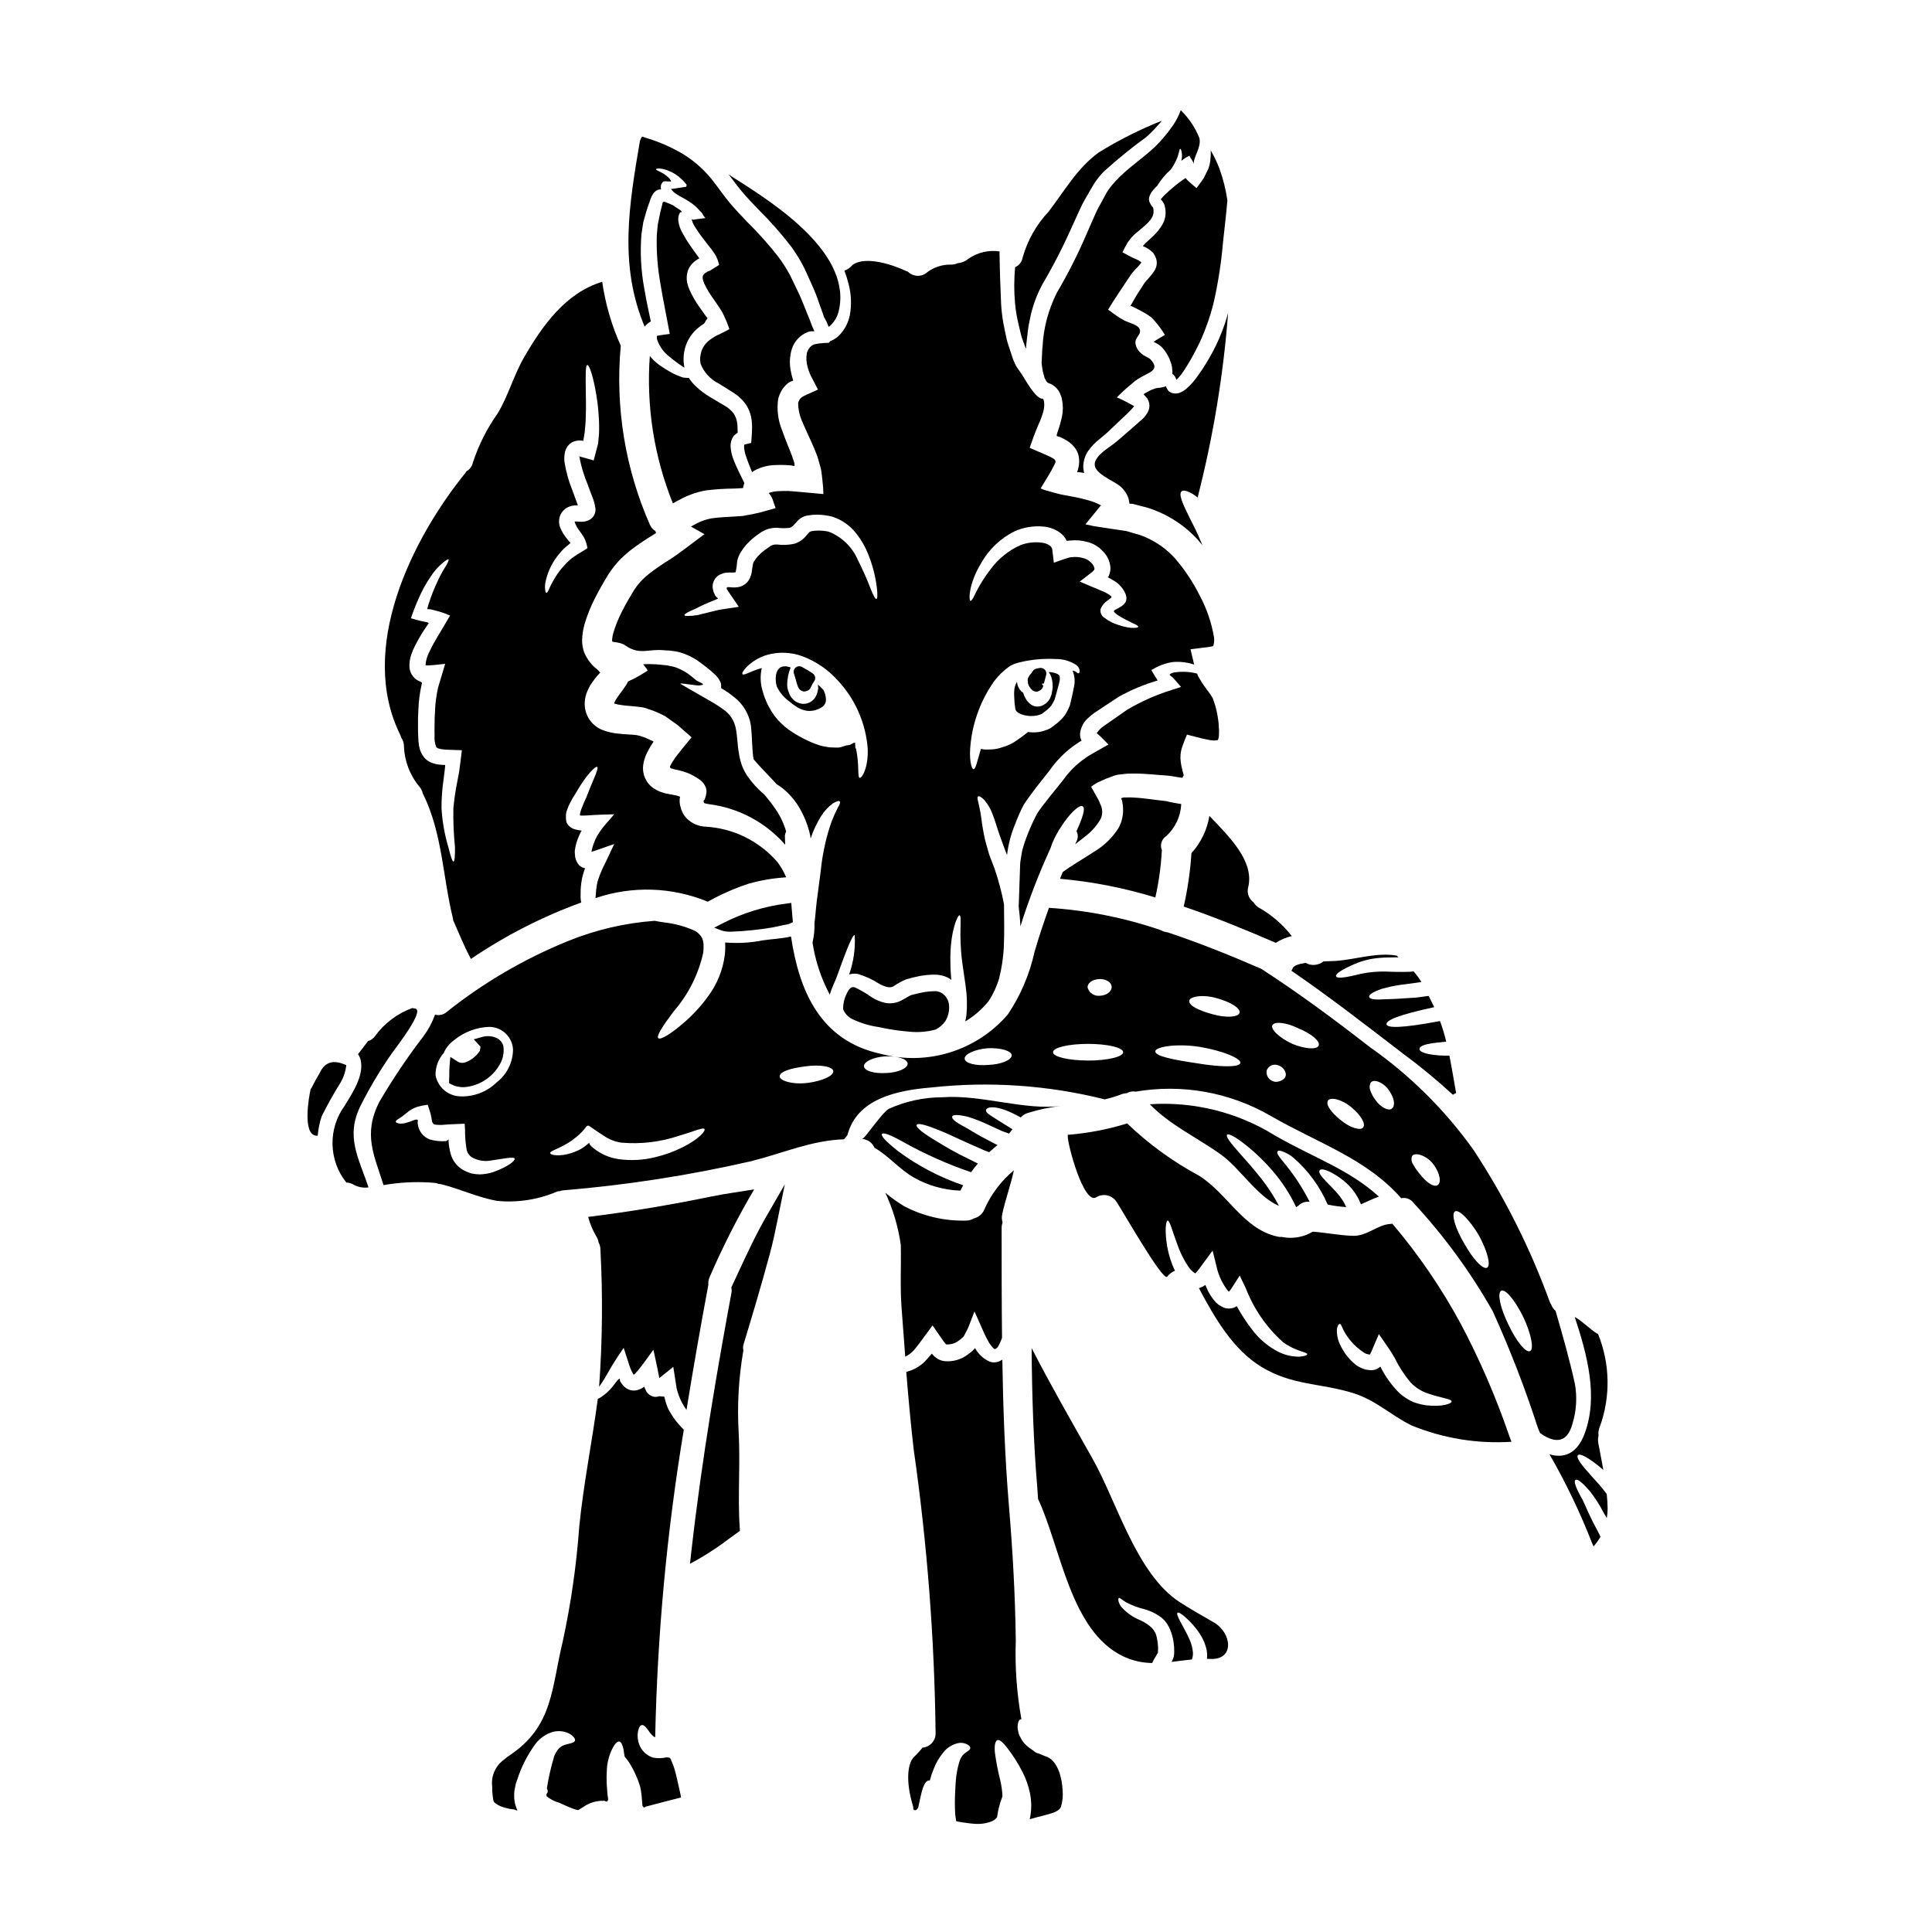 <?xml version="1.0" encoding="UTF-8"?>
<!-- Uploaded to: SVG Find, www.svgrepo.com, Generator: SVG Find Mixer Tools -->
<svg fill="#000000" width="800px" height="800px" version="1.1" viewBox="144 144 512 512" xmlns="http://www.w3.org/2000/svg">
 <g>
  <path d="m339.72 481.08-1.91 4.106 0.062 0.434v-0.004c0.051 0.262 0.051 0.527 0 0.789v0.047c-3.504 18.895-7.871 43.832-10.703 69.125l-0.316 2.844 2.5-1.391h0.004c2.738-1.598 5.379-3.363 7.898-5.285l2.836-2.059-0.055-0.82c-0.297-4.328-0.234-8.75-0.172-13.031 0.059-4.008 0.113-8.152-0.113-12.258v0.004c-0.41-7.176-0.004-14.375 1.211-21.461l0.047-0.262-0.047-0.254c-0.074-0.418-0.051-0.848 0.066-1.254 2.336-7.738 4.746-15.742 6.934-23.895 0.879-3.168 1.543-6.438 2.203-9.68l1.816-8.895-4.539 7.871c-2.898 4.941-5.348 10.211-7.723 15.328z"/>
  <path d="m331.73 484.55c-0.09-0.754 0.035-1.52 0.371-2.203 3.441-7.953 7.367-15.688 11.762-23.156-3.648 0.629-7.301 1.074-11.16 1.863-11.02 2.258-21.789 4.07-32.844 5.438l0.004-0.004c0.5 1.887 1.27 3.691 2.281 5.359 0.254 0.445 0.426 0.934 0.5 1.441 0.316 0.57 0.48 1.211 0.473 1.863 0.648 12.109 0.535 24.246-0.344 36.336 0.516-0.68 0.988-1.391 1.418-2.129 0.629-1.074 1.285-2.227 1.996-3.438 0.473-0.789 0.973-1.551 1.496-2.34 0.266-0.422 0.527-0.84 0.816-1.23l-0.004 0.004c0.242-0.398 0.508-0.785 0.789-1.156 0.551 1.652 1.102 3.359 1.652 5.117v-0.004c0.238 0.637 0.531 1.254 0.871 1.84 0.129 0.18 0.102 0.078 0.156 0.129 0.039 0 0.078-0.02 0.102-0.051l0.078-0.055 0.027-0.023h0.004c0.102-0.09 0.199-0.188 0.285-0.293l0.527-0.574c1.367-1.602 2.832-3.809 4.172-5.594 0.473 2.203 1 4.465 1.473 7.035l0.078 0.473 0.523-0.395c1.078-0.867 2.152-1.73 3.203-2.57 0.184 1.152 0.344 2.281 0.523 3.414l0.266 1.703c0.023 0.293 0.078 0.586 0.156 0.871l0.184 0.602h0.004c0.262 0.902 0.605 1.781 1.023 2.625 0.383 0.77 0.832 1.508 1.336 2.203 1.785-11.02 3.715-22.043 5.777-33.062 0.008-0.012 0.016-0.027 0.023-0.039z"/>
  <path d="m314.06 601.17c0.527-0.129 1.129 0.5 1.84 1.523 0.355 0.535 0.777 1.02 1.258 1.445 0.145 0.109 0.305 0.199 0.473 0.258 0.57-27.309 3.102-54.543 7.582-81.488-0.051-0.023-0.023-0.078-0.102-0.129v-0.004c-1.594-1.562-2.941-3.359-3.992-5.328-0.461-1.074-0.824-2.191-1.078-3.332-0.234-0.023-0.473-0.035-0.711-0.031l-0.629-0.078c-0.332 0.141-0.691 0.203-1.051 0.188-0.512-0.023-1.004-0.199-1.418-0.5-0.387-0.23-0.711-0.559-0.941-0.945-0.156-0.289-0.297-0.59-0.422-0.895l-0.078-0.395c-0.023 0.027-0.316 0.207-0.316 0.207v0.004c-0.375 0.254-0.781 0.457-1.207 0.605-0.855 0.32-1.801 0.309-2.648-0.027-0.781-0.352-1.445-0.914-1.918-1.625-0.527-0.789-0.344-0.578-0.395-0.684l-0.078-0.523c-0.078-0.184-0.211 0.078-0.371 0.184-0.125 0.098-0.238 0.211-0.336 0.336-0.293 0.395-0.578 0.762-0.871 1.129v0.004c-1.039 1.395-2.34 2.57-3.828 3.461-0.129 0.074-0.258 0.137-0.395 0.188-1.5 11.289-3.781 22.477-4.914 33.789-0.738 10.27-2.203 20.473-4.383 30.531-2.992 12.184-2.469 22.34-13.941 30.059-0.609 0.398-1.188 0.836-1.734 1.316-2.203 1.629-3.356 4.32-3.016 7.039-0.023 0.832 0.02 1.664 0.133 2.488 0.023 0.422 0.129 0.789 0.18 1.156v0.078c0.027 0.023 0 0.078 0.027 0.102 0.027 0.293 0.867 1.023 2.074 1.473v0.004c0.625 0.23 1.266 0.414 1.918 0.551 0.316 0.078 0.656 0.105 0.996 0.156l0.5 0.078c0.156 0 0.051 0.027 0.129 0.051 0.238 0.102 0.484 0.172 0.738 0.215-0.184-0.422-0.344-0.867-0.5-1.316-0.262-0.84-0.383-1.715-0.367-2.598-0.023-0.742 0.055-1.484 0.234-2.203l0.207-1.027 0.293-0.812c1.109-3.535 2.805-6.863 5.016-9.84 1.098-1.379 2.574-2.41 4.25-2.961 1.281-0.395 2.652-0.367 3.914 0.078 0.703 0.242 1.336 0.656 1.836 1.203 0.344 0.395 0.445 0.734 0.344 1-0.211 0.578-1.234 0.656-2.496 1.023-1.34 0.395-2.125 1.102-2.969 2.992-0.852 2.812-1.512 5.684-1.965 8.586l0.211 0.551v0.418c0 0.234-0.449 0.605-0.32 0.684 0.082 0.367-0.078 0.367 0.105 0.5l0.004 0.004c0.961 0.762 2.07 1.324 3.254 1.652l0.105 0.023 0.184 0.105c1.312 0.578 2.336 1.078 3.277 1.418h0.004c0.465 0.188 0.949 0.328 1.445 0.422 0.105 0 0.789-0.5 1.785-1.102 1.289-0.809 2.762-1.277 4.277-1.367h1.051c0.078 0.027 0.051 0.027 0.078 0.051l0.078 0.078h0.004c0.086 0.051 0.184 0.078 0.285 0.078 0.211-0.051 0.316-0.234 0.395-0.523 0.012-0.266-0.016-0.527-0.078-0.785-0.066-0.391-0.109-0.785-0.129-1.184-0.051-0.762-0.105-1.496-0.156-2.207h-0.004c-0.062-1.336-0.043-2.68 0.051-4.016 0.133-1.953 0.672-3.856 1.574-5.59 0.684-1.207 1.285-1.73 1.758-1.602 0.473 0.129 0.844 0.922 1.078 2.102 0.051 0.551 0.184 1.207 0.316 1.941l0.004-0.004c0.336 0.367 0.652 0.754 0.941 1.16 1.344 2.055 2.387 4.289 3.098 6.637-0.027-0.102-0.047-0.207-0.051-0.312 0.23 0.902 0.391 1.824 0.473 2.754 0.051 0.707 0.129 1.469 0.184 2.231 0.023 0.156 0.023 0.422 0.051 0.5l0.051 0.078 0.105 0.18c0.078 0.078 0.129 0.156 0.234 0.184l0.004 0.004c0.145-0.016 0.281-0.07 0.395-0.156l0.051-0.051c0.164-0.062 0.332-0.105 0.5-0.133 0.578-0.156 1.129-0.289 1.707-0.445 1.203-0.316 2.441-0.656 3.699-0.973 1.102-0.289 2.203-0.551 3.305-0.84 0.133-0.027 0.055 0 0.105 0s0.105-0.078-0.156-1.207c-0.578-2.445-0.996-4.699-1.523-6.43l0.004-0.004c-0.23-0.734-0.512-1.453-0.84-2.152-0.059-0.238-0.164-0.461-0.312-0.656-0.086-0.082-0.195-0.137-0.316-0.156-0.211-0.016-0.422-0.043-0.629-0.078-1.125 0.266-2.297 0.301-3.438 0.102l-0.316-0.078h0.004c-1.641-0.578-2.93-1.859-3.519-3.492-0.328-0.906-0.453-1.875-0.371-2.836 0.164-1.418 0.555-2.129 1.055-2.234z"/>
  <path d="m398.52 459.53c0.234-0.473 0.473-0.945 0.734-1.418-6.191-2.106-12.02-5.156-17.273-9.051-3.469-2.781-4.57-4.094-4.254-4.543 0.316-0.449 1.996 0.078 5.75 2.18 5.703 3.188 11.688 5.848 17.875 7.953 0.555-0.801 1.152-1.57 1.793-2.305-1.84-0.922-3.519-1.758-5.016-2.496-2.992-1.602-5.25-2.969-6.93-4.016-3.387-2.102-4.516-3.231-4.277-3.727 0.234-0.496 1.812-0.238 5.539 1.258 1.895 0.73 4.254 1.812 7.273 3.227 1.523 0.656 3.176 1.418 5.043 2.231 0.418 0.156 0.918 0.344 1.363 0.523 0.762-0.652 1.5-1.281 2.207-1.914-0.156-0.078-0.344-0.133-0.5-0.211-1.316-0.68-2.519-1.34-3.57-1.891-2.074-1.102-3.625-2.152-4.805-2.781-2.391-1.234-3.281-2.102-3.148-2.625 0.133-0.523 1.285-0.656 4.227 0.051l-0.004 0.004c1.84 0.57 3.637 1.273 5.379 2.102 1.051 0.5 2.231 1.023 3.519 1.625 0.629 0.234 1.258 0.473 1.941 0.711 0.32-0.371 0.605-0.762 0.922-1.156-0.578-0.367-1.102-0.707-1.602-0.996-1.34-0.844-2.418-1.523-3.227-2.023-1.602-1-2.258-1.473-2.18-2.074 0.051-0.473 0.996-1 3.176-0.551h-0.004c1.395 0.324 2.746 0.816 4.019 1.469 0.629 0.293 1.312 0.684 2.019 1.051 0.469-0.539 1.078-0.938 1.758-1.152 2.949-0.938 5.981-1.578 9.055-1.918-9.793 1.285-21.32-3.047-31.586-2.281-4.898 0.004-9.742 1.051-14.203 3.07-1.84 1.051-6.379 7.953-7.062 7.981 1.438 0.094 2.695 0.988 3.258 2.312 3.805 2.203 6.641 5.746 10.473 7.926 3.769 2.125 7.992 3.309 12.316 3.457z"/>
  <path d="m239.63 436.88c2.398-4.758 5.137-9.34 8.191-13.707 1.207-1.703 9.086-11.734 6.066-11.918-0.199-0.016-0.395-0.059-0.578-0.129-4.004 1.441-7.477 4.059-9.969 7.508-0.441 0.613-1.082 1.062-1.812 1.262-0.867 1.18-1.754 2.309-2.648 3.465 0.277 0.391 0.488 0.828 0.629 1.285 1.152 4.199-2.125 9.027-4.176 12.391-2.164 2.973-3.297 6.574-3.215 10.25 0.082 3.68 1.367 7.227 3.664 10.102 0.688-0.004 1.363 0.199 1.941 0.574 1.199 0.648 2.582 0.898 3.934 0.707-2.523-7.691-6.254-13.465-2.027-21.789z"/>
  <path d="m391.14 495.25c0.945 1.34 1.891 2.703 2.832 4.094l0.449 0.605 0.102 0.129c0.078 0.105 0.133 0.129 0.156 0.129 0.023 0 0.055 0.078 0.078 0.055 0.023-0.023 0.027 0.051 0.156 0.023l0.008 0.004c1.113 0.047 2.207-0.297 3.098-0.973 0.258-0.168 0.504-0.352 0.734-0.551l0.344-0.316c0.234-0.102 0.5-0.602 0.68-1.023 0.512-0.895 0.941-1.836 1.289-2.805 0.395-1.027 0.789-2.074 1.18-3.074 0.266 0.629 0.551 1.258 0.844 1.867 0.316 0.707 0.602 1.391 0.918 2.074l-0.004-0.004c0.531 1.305 1.133 2.574 1.812 3.809 0.398 0.809 0.941 1.539 1.602 2.152 0.105 0.078 0.246 0.098 0.371 0.051 0.25-0.117 0.469-0.297 0.629-0.523 0.445-0.727 0.805-1.5 1.074-2.309 0.027-0.055 0.027-0.105 0.055-0.156-0.105-9.871-0.105-19.613-0.105-29.062v-0.004c0-0.512 0.09-1.016 0.262-1.496-0.238-0.703-0.273-1.457-0.105-2.18 0.84-3.914 2.254-7.719 3.098-11.633-3.336 2.773-5.996 6.273-7.769 10.234-0.461 1.273-1.539 2.227-2.859 2.523-0.605 0.383-1.309 0.582-2.023 0.578-5.715 0.156-11.375-1.156-16.438-3.809-1.754-1.059-3.422-2.254-4.988-3.57 2.035 4.367 3.414 9.008 4.098 13.777 0.129 5.566-0.211 11.16 0.207 16.723 0.316 4.277 0.629 8.613 0.973 12.941 0.945-0.445 1.777-1.09 2.441-1.891 0.629-0.68 2.598-3.41 4.805-6.391z"/>
  <path d="m465.66 573.95c-3.019-1.758-6.066-3.465-9.004-5.356-11.5-7.453-16.672-26.621-23.133-38.043-5.488-9.738-11.051-19.402-16.137-29.301 0.105 12.418 0.473 24.707 1.523 37.23 0.078 0.918 0.129 1.84 0.184 2.754 6.039 12.84 8.504 34.973 22.527 41.691l-0.004 0.004c2.414 1.148 5.047 1.762 7.719 1.785 0.129-0.293 0.289-0.605 0.422-0.867 0.473-0.762 1.023-1.68 1.102-1.867 0-0.129 0-0.473 0.023-0.707v0.004c0.027-0.352 0.027-0.703 0-1.055-0.039-0.695-0.133-1.391-0.285-2.074-0.176-1.109-0.711-2.133-1.523-2.91-0.871-0.77-1.852-1.398-2.914-1.867-1.938-0.781-3.664-2.004-5.043-3.57-0.918-1.312-0.84-2.254-0.578-2.336 0.262-0.078 0.789 0.496 1.785 1.102l0.004 0.004c1.578 0.852 3.266 1.488 5.012 1.891 1.441 0.414 2.809 1.062 4.043 1.914 0.785 0.547 1.453 1.242 1.969 2.047 0.504 0.832 0.902 1.723 1.18 2.652 0.277 0.906 0.465 1.84 0.551 2.785 0.078 0.484 0.105 0.977 0.078 1.469 0.051 0.625-0.004 1.254-0.156 1.863-0.141 0.426-0.316 0.836-0.527 1.234 1.785-0.207 3.543-0.473 5.383-0.652 0.051-0.133 0.078-0.266 0.129-0.422h0.004c0.137-0.516 0.18-1.047 0.129-1.578-0.117-1.121-0.41-2.219-0.867-3.254-0.895-2.051-1.918-3.703-2.547-4.938-0.629-1.23-0.895-1.969-0.656-2.18 0.234-0.211 0.945 0.207 1.996 1.102v0.004c1.527 1.32 2.859 2.848 3.965 4.539 0.832 1.285 1.426 2.707 1.758 4.199 0.133 0.781 0.16 1.578 0.078 2.363 0.266 0.023 0.527 0.023 0.789 0.023 6.668 0.375 5.82-6.926 1.023-9.684z"/>
  <path d="m531.1 494.79c-5.102-9.434-11.168-18.309-18.105-26.488-0.164 0.031-0.332 0.051-0.5 0.055-3.492 0.18-6.144 3.254-9.973 3.148-3.574-0.105-7.086-0.84-10.629-1.102h0.004c-2.348 1.414-5.125 1.934-7.828 1.469-0.129-0.023-0.234-0.051-0.367-0.078h0.004c-0.379 0.039-0.762 0.012-1.133-0.082-9.027-1.914-13.312-11.445-20.816-16.137-6.945-3.738-13.355-8.398-19.051-13.855-5.121 1.582-10.398 2.594-15.742 3.019v0.211c-0.184 1.969 4.305 18.742 7.641 16.277 1.879-1.078 4.277-0.449 5.379 1.418 1.34 1.945 12.262 21.188 13.34 19.68 0.531-0.695 1.238-1.238 2.047-1.574-0.977-2.031-1.664-4.188-2.047-6.406-0.734-4.25-0.344-6.852 0.102-6.875 0.551-0.055 1.129 2.391 2.523 6.168v-0.004c0.73 2.176 1.754 4.246 3.043 6.144 0.605 0.945 1.867 1.84 1.816 1.652 0.102-0.051-0.027 0.027 0.473-0.523 0.418-0.5 0.895-1.156 1.391-1.84l2.68-3.648 1.125 4.543h-0.004c0.523 2.219 1.52 4.293 2.918 6.09 0.078 0.078 0.18 0.156 0.266 0.234v0.027l-0.004 0.004c0.273-0.27 0.512-0.566 0.711-0.895l2.176-3.387 1.652 3.465c2.117 5.457 5.5 10.336 9.871 14.23 3.418 2.469 6.356 2.519 6.356 3.176 0 0.266-0.707 0.527-2.074 0.629h0.004c-1.992 0.02-3.957-0.449-5.723-1.363-2.633-1.383-4.93-3.328-6.723-5.699-1.551-1.992-2.938-4.109-4.148-6.324-0.238 0.145-0.484 0.277-0.738 0.395-0.875 0.316-1.828 0.316-2.703 0-0.418-0.234-0.867-0.449-1.23-0.656l-0.844-0.707v-0.004c-1.109-1.215-1.988-2.621-2.598-4.148-0.078-0.184-0.129-0.344-0.207-0.5h-0.004c-0.516 0.375-1.094 0.66-1.707 0.844 4.148 7.82 9.004 16.277 16.617 20.895 8.09 4.91 15.672 4.254 24.207 6.902 6.066 1.867 9.977 5.856 15.516 8.586 8.391 3.43 17.445 4.91 26.488 4.332-0.234-0.602-0.473-1.23-0.68-1.84-3.484-10.137-7.754-19.984-12.77-29.457zm-9.086 21.637c-1.184-0.164-2.344-0.453-3.465-0.867-1.316-0.582-2.535-1.359-3.621-2.309-2.086-2.062-3.816-4.457-5.117-7.086-0.426 0.391-0.938 0.68-1.496 0.84-0.293 0.051-0.578 0.105-0.867 0.133l-0.816-0.082h0.004c-0.441-0.027-0.875-0.125-1.285-0.289-0.723-0.254-1.402-0.605-2.023-1.051-1.723-1.379-3.113-3.129-4.07-5.117-0.688-1.309-1.02-2.773-0.969-4.254 0.129-1.129 0.629-1.602 0.867-1.496 0.234 0.105 0.367 0.578 0.707 1.285v0.004c0.504 1.051 1.125 2.035 1.863 2.938 1.062 1.34 2.34 2.492 3.781 3.414 0.465 0.293 1 0.453 1.551 0.473 0.074-0.105-0.055 0.051 0.129-0.289s0.445-0.922 0.68-1.523l1.551-3.598 2.231 3.227 0.004 0.004c0.68 0.953 1.309 1.945 1.887 2.965 1.145 2.352 2.562 4.555 4.231 6.566 1.352 1.445 3.066 2.504 4.961 3.07 3.438 1.152 5.93 1.34 5.961 2.023 0.051 0.52-2.391 1.516-6.676 1.02z"/>
  <path d="m424.75 613.75c-0.363-1.141-0.953-2.195-1.738-3.098-0.301-0.316-0.645-0.59-1.023-0.812-0.273-0.184-0.574-0.316-0.895-0.395-0.395-0.156-0.73-0.266-1.152-0.473-0.207-0.078-0.422-0.184-0.629-0.266v0.004c-0.57-0.109-1.094-0.395-1.496-0.812-0.762-0.457-1.469-1.004-2.102-1.629-0.52-0.52-0.945-1.125-1.258-1.789-0.312-0.504-0.527-1.066-0.633-1.652-0.203-0.754-0.203-1.555 0-2.309 0.129-0.523 0.367-0.816 0.656-0.895 0.078 0 0.129 0.027 0.207 0.027h0.004c-1.246-6.879-1.746-13.875-1.496-20.859-0.156-11.969-0.816-23.785-1.816-35.676-1.074-12.867-1.547-25.914-1.754-38.805-0.105 0.051-0.184 0.129-0.293 0.184h0.004c-0.918 0.582-2.051 0.711-3.07 0.344-1.602-0.707-2.93-1.914-3.785-3.441-0.129-0.105-0.207-0.211-0.234-0.078l-0.023 0.129c-0.027 0.051 0.051-0.027-0.055 0.078l-0.523 0.523c-0.371 0.344-0.789 0.605-1.18 0.922-1.801 1.363-4.055 1.984-6.301 1.73-0.773-0.113-1.508-0.43-2.125-0.914-0.297-0.199-0.562-0.438-0.785-0.711l-0.312-0.348c-0.105 0.105-0.445 0.523-1.574 1.781v0.004c-1.348 1.449-3.078 2.488-4.992 2.996-0.066 0.023-0.137 0.031-0.207 0.027 0.551 6.902 1.18 13.809 1.969 20.609 3.57 24.918 5.512 50.043 5.805 75.215 0.008 1.984-1.52 3.637-3.496 3.781-0.07 0.078-0.129 0.168-0.18 0.262-0.789 1.023-1.707 1.812-2.258 2.441-1.574 1.84-1.918 6.644-0.105 12.594l0.133 0.605v0.051c-0.027 0-0.027 0.027-0.027 0.078v0.004c-0.031 0.152 0.02 0.309 0.129 0.418 0.344 0.234 0.789 0.234 1.207-0.629 0.449-1.945 0.762-3.781 1.207-5.07 0.445-1.285 1.023-2.074 1.629-2.047h0.004c0.07 0.008 0.141 0.023 0.207 0.055 0.273-1.074 0.625-2.129 1.051-3.152 0.629-1.598 1.504-3.086 2.598-4.41 0.949-1.176 2.262-2.004 3.727-2.363 0.918-0.227 1.891-0.086 2.707 0.395 0.527 0.316 0.707 0.656 0.656 0.945-0.129 0.656-1.207 0.922-2.019 1.84v-0.004c-0.426 0.566-0.738 1.207-0.922 1.891-0.328 1.117-0.574 2.258-0.734 3.414-0.18 1.367-0.289 2.969-0.34 4.676-0.094 1.801-0.094 3.606 0 5.406 0.051 0.445 0.078 0.895 0.156 1.258l0.078 0.578 0.051 0.18c0.078 0.234 0.156 0.055 0.184 0.133-0.078-0.055 0.262 0.051 0.418 0.078s0.867 0.129 1.285 0.207c0.945 0.129 2.102 0.316 2.996 0.344l0.004 0.008c1.543 0.125 3.098-0.098 4.543-0.66 0.465-0.188 0.875-0.484 1.203-0.863 0.055-0.074 0.117-0.145 0.188-0.211 0.129-0.844 0.266-1.629 0.422-2.309h-0.004c0.27-1.109 0.609-2.199 1.023-3.258-0.07-1.453-0.273-2.891-0.605-4.305-0.621-2.43-1.094-4.894-1.418-7.379-0.156-1.918 0.133-3.043 0.707-3.199 0.574-0.156 1.395 0.551 2.496 1.969h0.004c1.578 2.019 2.957 4.191 4.121 6.481 0.902 1.758 1.562 3.629 1.965 5.566 0.484 2.297 0.465 4.668-0.051 6.957 2.074-0.629 4.277-1.074 5.902-1.629h0.004c0.621-0.176 1.207-0.457 1.73-0.836 0.293-0.227 0.52-0.523 0.656-0.867 0.418-1.402 0.562-2.875 0.422-4.332-0.066-1.598-0.352-3.18-0.844-4.703z"/>
  <path d="m250.32 339.45c0.465 0.652 0.723 1.434 0.734 2.234 0.117 3.953 1.559 7.754 4.094 10.793 0.453 0.52 0.762 1.152 0.895 1.832 0.059 0.086 0.109 0.172 0.156 0.266 5.094 10.527 5.094 21.738 7.852 32.898 0.023 0.129 0.023 0.266 0.051 0.422 1.523 3.438 2.914 6.93 4.699 10.234l0.004-0.004c9.09-6.176 18.914-11.199 29.242-14.957-0.047-0.125-0.082-0.258-0.102-0.395-0.086-0.582-0.109-1.172-0.078-1.758 0.023-0.445 0.023-0.895 0.023-1.312 0.055-1.074 0.195-2.148 0.422-3.203 0.184-0.812 0.43-1.613 0.734-2.387-0.574-0.129-1.105-0.402-1.551-0.789-0.551-0.625-0.922-1.391-1.074-2.207l-0.105-1.281v-0.004c0.004-0.324 0.039-0.652 0.105-0.973 0.168-1.02 0.461-2.016 0.867-2.965 0.184-0.445 0.367-0.895 0.578-1.285l0.129-0.262 0.027-0.027 0.102-0.105c0.078-0.051-0.023-0.051-0.102-0.105-0.078-0.055 0.051 0-0.156-0.023v-0.004c-0.496-0.062-0.988-0.16-1.473-0.289-0.965-0.254-1.773-0.902-2.231-1.785-0.152-0.527-0.215-1.078-0.184-1.629-0.027-0.535 0.055-1.07 0.238-1.574 0.207-0.633 0.461-1.246 0.758-1.84 0.488-0.969 1.031-1.906 1.629-2.809l0.078-0.129c2.754-4.828 5.172-7.062 5.566-6.797 0.551 0.34-1.051 3.305-2.891 8.137l-0.078 0.156c-0.395 0.844-0.816 1.816-1.18 2.781-0.172 0.473-0.312 0.953-0.418 1.445-0.031 0.105-0.012 0.219 0.051 0.312 0.059 0.066 0.148 0.094 0.234 0.078 0.078 0-0.051-0.023 0.234 0 0.395 0 1.078 0 1.629-0.051 2.391-0.184 4.75-0.234 6.93-0.289-1.18 1.469-2.941 3.254-3.832 4.672l-0.707 1.102v0.004c-0.109 0.184-0.207 0.379-0.285 0.578l-0.156 0.289c-0.16 0.344-0.293 0.707-0.422 1.051-0.25 0.648-0.441 1.312-0.578 1.996l-0.027 0.234 0.789-0.234 5.227-1.812-2.231 4.75h-0.004c-0.863 1.633-1.582 3.34-2.152 5.094-0.176 0.773-0.309 1.551-0.395 2.34-0.027 0.496-0.051 0.969-0.105 1.418-0.023 0.234-0.051 0.551-0.078 0.734 9.707-3.312 20.289-2.977 29.77 0.945 3.453-1.941 7.082-3.543 10.844-4.781 3.238-0.91 6.566-1.473 9.922-1.68-0.594-1.453-1.379-2.82-2.332-4.07-4.797-5.535-11.621-8.906-18.934-9.348-1.957-0.055-3.812-0.875-5.172-2.281-0.246-0.273-0.477-0.562-0.68-0.867l-0.234-0.422-0.184-0.395-0.051-0.105-0.027-0.051-0.18-0.422-0.027-0.051-0.078-0.344-0.008 0.004c-0.168-0.492-0.273-1.004-0.312-1.523-0.016-0.367-0.008-0.738 0.027-1.102 0-0.102 0.102-0.18 0.078-0.316-0.023-0.133-0.184-0.129-0.293-0.18-0.484-0.176-0.984-0.301-1.496-0.371-0.602-0.102-1.285-0.234-2.047-0.395-0.316-0.078-1-0.289-1.602-0.5-0.531-0.25-1.051-0.527-1.551-0.84-2.016-1.352-3.094-3.731-2.781-6.141 0.066-0.621 0.207-1.227 0.422-1.812 0.082-0.297 0.188-0.586 0.312-0.867 0.105-0.234 0.184-0.449 0.289-0.629 0.395-0.789 0.789-1.473 1.207-2.152l0.344-0.5 0.027-0.051 0.051-0.078 0.078-0.156c-0.047-0.062-0.113-0.105-0.184-0.137l-0.473-0.207c-0.656-0.266-1.258-0.629-1.969-0.84-0.578-0.23-1.176-0.41-1.785-0.527-1.312-0.184-3.277-0.184-5.328-0.445h-0.004c-1.234-0.137-2.453-0.43-3.621-0.863-1.688-0.613-3.094-1.816-3.961-3.391-0.766-1.41-1.059-3.031-0.844-4.621 0.102-0.773 0.305-1.535 0.605-2.254 0.223-0.539 0.477-1.066 0.762-1.574 0.785-1.227 1.68-2.375 2.676-3.438l-0.789-0.844c-0.688-0.512-1.305-1.109-1.836-1.781-0.707-0.859-1.273-1.828-1.68-2.867-0.316-0.965-0.484-1.973-0.496-2.988 0.031-1.465 0.25-2.922 0.652-4.332 0.695-2.375 1.621-4.68 2.754-6.879 1.152-2.281 2.391-4.414 3.676-6.512 0.785-1.172 1.656-2.285 2.598-3.332 0.934-0.973 1.922-1.887 2.969-2.731 1.926-1.484 3.934-2.856 6.016-4.113l0.789-0.5 0.105-0.051c0.02-0.004 0.035-0.016 0.051-0.027v-0.027l-0.078-0.156-0.004-0.004c-0.051-0.117-0.086-0.238-0.102-0.367-0.641-0.375-1.145-0.945-1.445-1.629-6.547-14.848-9.215-31.117-7.746-47.281-0.004-0.055 0.008-0.109 0.031-0.16-2.438-5.398-4.098-11.117-4.938-16.98-9.637 2.941-15.781 11.496-20.688 20.004-2.754 4.754-4.203 10.215-7.012 14.887v-0.004c-2.836 3.988-5.051 8.383-6.566 13.035-0.215 0.98-0.836 1.82-1.711 2.309-0.051 0.109-0.109 0.215-0.184 0.312-14.309 17.645-28.734 46.707-17.32 69.602 0.082 0.207 0.152 0.418 0.211 0.629zm38.289-41.426c0.613-2.769 1.91-5.34 3.777-7.477 0.613-0.754 1.309-1.43 2.074-2.023l0.527-0.445 0.051-0.055c0.051-0.078 0.184-0.078 0.105-0.18h0.004c-0.051-0.074-0.102-0.148-0.16-0.215-0.055-0.051-0.027 0-0.133-0.102l-0.473-0.605c-0.867-0.992-1.551-2.129-2.019-3.363-0.312-1.008-0.266-2.09 0.133-3.07 0.469-1.02 1.316-1.816 2.359-2.231 0.48-0.18 0.984-0.285 1.496-0.316 0.371-0.027 0.789 0 0.789-0.027v-0.023c-0.5-1.316-1-2.68-1.5-4.07-0.961-2.391-1.645-4.883-2.047-7.43-0.094-0.859-0.047-1.73 0.133-2.574 0.23-1.066 0.883-1.996 1.809-2.57 0.469-0.246 0.973-0.406 1.496-0.473 0.27-0.035 0.543-0.047 0.816-0.027 0.184 0 0.367 0.016 0.551 0.051l0.105 0.078c0.051-0.047 0.086-0.109 0.102-0.18 0.133-0.707 0.234-1.418 0.344-2.102 0.133-1.469 0.289-2.891 0.289-4.227 0.105-2.703 0.027-5.144 0-7.141-0.051-4.019-0.074-6.406 0.395-6.488 0.469-0.078 1.312 2.18 2.098 6.223h-0.004c0.484 2.418 0.801 4.867 0.945 7.328 0.109 1.527 0.137 3.059 0.078 4.59-0.078 0.871-0.156 1.734-0.234 2.625-0.395 1.473-0.789 2.996-1.18 4.519-0.996-0.344-2.519-0.684-3.598-1.023-0.102-0.035-0.211-0.043-0.316-0.027 0 0.129 0.184-0.266 0.293 0.945 0.465 2.184 1.133 4.32 1.992 6.379 0.418 1.207 0.918 2.391 1.34 3.57 0.375 0.945 0.629 1.934 0.762 2.941 0.086 1.027-0.348 2.031-1.156 2.676-0.883 0.625-1.969 0.898-3.047 0.766-0.707-0.051-0.84-0.051-0.996-0.051h-0.184c-0.055 0.023-0.184 0-0.105 0.207 0.281 0.793 0.691 1.539 1.207 2.203l0.445 0.629c0.234 0.316 0.527 0.789 0.762 1.156l0.004 0.004c0.391 0.73 0.672 1.52 0.836 2.332 0.027 0.184 0.156 0.422 0.078 0.555l-0.523 0.34-1 0.629-1.047 0.629c-0.371 0.211-0.371 0.266-0.578 0.395-0.668 0.398-1.285 0.875-1.836 1.422-1.805 1.688-3.297 3.68-4.414 5.879-0.445 0.789-0.68 1.418-0.891 1.863-0.207 0.445-0.422 0.684-0.555 0.684-0.133 0-0.262-0.293-0.34-0.816l0.004 0.004c-0.09-0.766-0.043-1.539 0.137-2.289zm-31.25 10.945-0.105-0.027c-0.051-0.023 0-0.023-0.523-0.129-0.711-0.156-1.523-0.289-2.102-0.473l-0.945-0.266-0.449-0.129c-0.102-0.078-0.418-0.027-0.289-0.234 0.207-0.578 0.395-1.156 0.602-1.73 0.422-1.129 1-2.523 1.207-2.941 0.934-2.254 2.106-4.402 3.492-6.406 0.867-1.328 1.93-2.512 3.148-3.519 0.84-0.707 1.34-0.996 1.469-0.867 0.129 0.129-0.078 0.707-0.602 1.602-0.816 1.238-1.535 2.535-2.152 3.887-1.004 2.07-1.852 4.211-2.547 6.406-0.113 0.336-0.199 0.676-0.266 1.023l-0.051 0.234c0.051 0.051 0.207 0.051 0.289 0.051 0.078 0 0.078 0 0.078-0.023v0.004c0.223 0.008 0.441 0.031 0.656 0.078l1 0.262v-0.004c1.371 0.32 2.707 0.781 3.988 1.367-3.07 5.328-4.144 6.773-5.488 9.637v-0.004c-0.574 1.082-0.914 2.273-0.996 3.492 0 0.027 0.027 0.027 0.051 0.027l0.133 0.027h0.004c0.207 0.035 0.418 0.043 0.629 0.023l1.445-0.102 2.941-0.316c-0.633 2.074-1.234 4.144-1.867 6.246v0.004c-0.25 1.09-0.441 2.195-0.578 3.309-0.234 1.547-0.234 3.176-0.34 4.75 0 1.574-0.078 3.254-0.027 4.699-0.09 1.059 0.07 2.117 0.473 3.098 0.242 0.219 0.543 0.355 0.867 0.395 0.277 0.102 0.57 0.152 0.863 0.156 0.445 0.074 0.891 0.109 1.34 0.109l2.074 0.078 1.023 0.023 0.5 0.027c0.105-0.027 0.105 0.051 0.078 0.156l-0.027 0.234c-0.156 1.367-0.34 2.676-0.496 3.992-0.184 1.625-0.473 2.781-0.707 4.094-0.457 2.285-0.789 4.59-1 6.91-0.07 3.398 0.07 6.801 0.418 10.184 0.051 2.519-0.105 3.914-0.395 3.938-0.289 0.023-0.734-1.34-1.316-3.676h0.004c-1.031-3.414-1.656-6.941-1.859-10.5-0.004-2.481 0.172-4.953 0.523-7.406 0.133-1.23 0.371-2.727 0.449-3.832l-0.027-0.207c-0.051-0.027-0.129 0.027-0.184 0.027h-0.023c-0.133 0-0.555-0.027-0.844-0.055l-0.004-0.004c-0.449-0.027-0.895-0.086-1.336-0.18-0.52-0.102-1.02-0.27-1.496-0.5-0.586-0.273-1.113-0.656-1.551-1.129-0.754-0.895-1.25-1.973-1.445-3.125-0.148-0.875-0.23-1.762-0.234-2.648-0.102-1.73-0.023-3.281-0.051-4.965 0.105-1.68 0.105-3.414 0.344-5.172h-0.004c0.16-1.289 0.387-2.566 0.68-3.832l0.051-0.156-0.367-0.289h0.004c-1.637-0.555-2.797-2.012-2.969-3.727-0.078-1.156 0.074-2.316 0.449-3.414 0.297-0.867 0.656-1.711 1.074-2.523 1.039-2.031 2.234-3.981 3.57-5.828-0.02-0.074-0.152-0.156-0.254-0.211z"/>
  <path d="m353.7 383.28-1.039 0.141v0.004c-6.086 0.734-11.984 2.562-17.418 5.402l-1.969 1.02 2.059 0.789v-0.004c0.812 0.223 1.656 0.316 2.496 0.277 3.648-0.145 7.281-0.52 10.879-1.121l0.898-0.195c1.043-0.227 2.094-0.461 3.125-0.637v-0.004c0.277-0.043 0.547-0.137 0.789-0.277l0.605-0.301-0.098-1.043c-0.09-0.996-0.184-1.992-0.25-2.992z"/>
  <path d="m297 264.94c0.141 0.023 0.277 0.031 0.418 0.027-0.059-0.02-0.121-0.027-0.18-0.027z"/>
  <path d="m316.4 229.23c0.035-0.023 0.07-0.051 0.102-0.078-0.012-0.016-0.02-0.031-0.023-0.051-0.027 0-0.027-0.078-0.105-0.422-0.184-0.867-0.367-1.758-0.578-2.68-0.395-1.781-0.73-3.672-1.074-5.617-0.863-4.711-1.109-9.512-0.738-14.285 0.184-1.125 0.344-2.203 0.5-3.254 0.289-1.047 0.578-2.074 0.867-3.043 0.289-0.969 0.602-1.734 0.895-2.602 0.395-1.285 1.129-2.781 2.441-2.965h-0.004c0.164-0.035 0.332-0.043 0.5-0.027-0.059-0.309-0.074-0.629-0.051-0.945 0.059-0.363 0.223-0.699 0.473-0.969 0.129-0.129 0.234-0.207 0.289-0.207v-0.004c0.117-0.031 0.242-0.051 0.363-0.055 0.293 0 0.551 0.027 0.867 0.055 0.219 0.023 0.438 0.023 0.656 0 0.184 0-0.051-0.211-0.051-0.316v0.004c-0.152-0.246-0.328-0.477-0.527-0.688-0.414-0.395-0.871-0.75-1.363-1.051-1.18-0.707-1.996-0.945-1.996-1.152 0-0.207 0.867-0.395 2.492 0.078 1.191 0.371 2.309 0.941 3.312 1.68 0.574 0.461 1.117 0.961 1.625 1.496l0.422 0.5c0.105 0.156 0.367 0.395 0.266 0.418h-0.004c-0.047 0.145-0.082 0.297-0.105 0.449-0.629 0.102-1.285 0.18-1.945 0.289-0.418 0.051-0.918 0.184-1.52 0.234-0.156 0-0.344 0.078-0.473 0.027l-0.105-0.027c0.078 0.105 0.156 0.234 0.234 0.344h0.004c0.281 0.371 0.629 0.691 1.023 0.941 0.473 0.328 0.965 0.625 1.473 0.895 0.602 0.367 0.996 0.5 2.148 1.258v0.004c0.957 0.598 1.824 1.332 2.574 2.18 0.344 0.367 0.973 0.996 0.844 0.969h-0.004c0.227 0.426 0.512 0.824 0.84 1.18l-2.496 0.316c-0.289 0.07-0.59 0.113-0.891 0.129l-0.234-0.184c-0.078-0.078-0.055 0 0 0.184 0.133 0.512 0.336 1.008 0.602 1.469 0.723 1.215 1.52 2.379 2.391 3.492 0.473 0.602 0.945 1.23 1.418 1.84l0.816 1.023h-0.004c0.453 0.594 0.863 1.215 1.23 1.863 0.301 0.59 0.531 1.219 0.688 1.863 0 0.156 0.207 0.395 0.027 0.473l-0.422 0.266-0.844 0.523-0.867 0.551c-0.234 0.207-0.789 0.234-1.102 0.551-0.207 0.156-0.551 0.266-0.629 0.445-0.078 0.18-0.316 0.266-0.289 0.422l0.004-0.004c-0.086 0.137-0.133 0.293-0.133 0.449-0.051 0.156 0.078 0.473 0.078 0.707l0.316 0.918h-0.004c0.707 1.48 1.551 2.887 2.523 4.203 0.523 0.762 1.047 1.551 1.574 2.309l0.789 1.285c0.367 0.707 0.734 1.602 1.102 2.418l0.473 1.258 0.234 0.656c-0.156 0.102-0.395 0.207-0.574 0.316-0.789 0.395-1.5 0.84-2.445 1.207l-0.84 0.445c-0.184 0.105-0.344 0.207-0.5 0.316h0.004c-0.34 0.207-0.664 0.438-0.973 0.688-0.93 0.715-1.641 1.68-2.047 2.781-0.168 0.574-0.289 1.16-0.367 1.754-0.031 0.555 0.004 1.113 0.102 1.66 0.891 2.289 2.606 4.16 4.809 5.25 1.23 0.758 2.469 1.523 3.648 2.281 1.449 0.859 2.695 2.023 3.648 3.414 0.895 1.41 1.41 3.031 1.496 4.699 0.062 0.715 0.07 1.434 0.027 2.152-0.051 1.051-0.105 2.18-0.207 3.203l-1.5 0.367c-0.078 0-0.34 0.027-0.289 0.078-0.074 0.148-0.109 0.309-0.105 0.473 0.039 0.84 0.195 1.672 0.473 2.469 0.477 1.496 1.078 2.941 1.656 4.356 0.207-0.129 0.418-0.289 0.602-0.418 1.801-0.969 3.812-1.473 5.856-1.469 0.867-0.051 1.625-0.023 2.414 0l1.156 0.078 0.367 0.027 0.762 0.156c0.156-0.051 0.078-0.367 0.078-0.602l-0.078-0.371-0.5-1.469c-0.844-2.285-1.867-4.598-2.703-7.039v0.004c-1.098-2.648-1.453-5.543-1.023-8.375 0.23-0.82 0.562-1.605 0.996-2.336 0.445-0.684 0.996-1.297 1.629-1.812 0.156-0.113 0.324-0.211 0.496-0.289 0.082-0.059 0.168-0.102 0.266-0.129l0.578-0.184v-0.004c-0.305-0.969-0.539-1.961-0.707-2.965-0.309-1.805-0.195-3.656 0.336-5.41 0.562-1.77 1.785-3.258 3.418-4.148 0.367-0.156 0.84-0.395 1.074-0.473l0.551-0.102c0.316 0 0.629-0.027 0.945 0-0.816-1.68-1.152-3.047-1.84-4.543-0.707-1.656-1.312-3.391-2.098-5.094-0.789-1.703-1.656-3.418-2.496-5.199-0.914-1.699-1.949-3.328-3.098-4.883-2.598-3.309-5.402-6.445-8.398-9.398-1.551-1.602-3.074-3.227-4.519-4.938-1.445-1.707-2.781-3.699-3.914-5.144h0.004c-2.234-3.023-5.012-5.606-8.191-7.613-2.988-1.797-6.18-3.234-9.504-4.277l-1.078-0.348c-0.113-0.059-0.238-0.102-0.363-0.129-0.184 0-0.293 0.129-0.473 0.473-0.102 0.215-0.188 0.43-0.266 0.652-2.891 16.961-5.594 32.926 1.258 49.227l0.004 0.004c0.41-0.562 0.941-1.023 1.551-1.359z"/>
  <path d="m316.21 238.32c-0.973 13.324 1.121 26.699 6.117 39.09 0.344-0.184 0.684-0.395 1-0.578l1.652-0.867v0.004c0.664-0.344 1.348-0.645 2.047-0.895 1.359-0.523 2.766-0.902 4.203-1.129 2.445-0.297 4.91-0.457 7.379-0.473 0.68-0.027 1.34-0.078 1.996-0.105 0.234-0.051 0.34 0 0.34-0.078v-0.102c0.027-0.133-0.102 0.234 0.184-0.762l0.129-0.418c-0.156-0.316-0.289-0.605-0.367-0.762-0.758-1.602-1.68-3.305-2.469-5.356v-0.008c-0.465-1.137-0.742-2.344-0.812-3.57-0.039-0.906 0.199-1.805 0.684-2.57 0.289-0.5 0.652-0.605 0.969-0.922 0.238-0.184 0.133-0.078 0.211-0.129 0.016-0.191 0.016-0.387 0-0.578-0.027-0.551 0-1.18-0.078-1.707-0.066-1.016-0.402-1.992-0.973-2.836-0.672-0.875-1.52-1.602-2.492-2.125-1.23-0.734-2.469-1.473-3.727-2.203h-0.004c-1.41-0.84-2.723-1.836-3.91-2.969-0.664-0.633-1.246-1.352-1.734-2.129-0.332 0.02-0.664 0.004-0.992-0.051-0.402 0-0.797-0.094-1.16-0.266-0.344-0.156-0.867-0.316-1.129-0.445-0.289-0.152-0.586-0.293-0.891-0.418-1.262-0.668-2.481-1.414-3.652-2.234-0.949-0.68-1.797-1.492-2.519-2.41z"/>
  <path d="m392.61 406.77-0.488-0.105-0.68 0.023c-0.988 0.02-1.969 0.125-2.941 0.312-1.078 0.211-2.051 0.449-3.019 0.711-0.5 0.156-1.395 0.789-2.602 1.418-1.371 0.734-2.965 0.949-4.484 0.602-1.203-0.293-2.352-0.789-3.391-1.465-1.391-0.984-2.867-1.848-4.406-2.574-0.32-0.133-0.68-0.133-1 0-0.426 0.297-0.762 0.707-0.973 1.18-0.812 1.402-1.219 3-1.18 4.621 0.469 1.141 1.352 2.066 2.465 2.598 2.219 1.051 4.582 1.758 7.012 2.102 2.715 0.605 5.473 1.016 8.246 1.234 2.273 0.207 4.566 0.012 6.773-0.578 1.012-0.512 1.883-1.262 2.547-2.18 0.77-1.238 1.129-2.691 1.023-4.148-0.051-1.395-0.801-2.664-1.996-3.387-0.281-0.168-0.586-0.293-0.906-0.363z"/>
  <path d="m235.78 426.3c-3.336-1.574-5.672-0.918-7.012 1.969-0.816 1.367-1.551 2.703-2.258 4.125-0.051 0.078-0.129 0.129-0.184 0.207-0.523 2.281-2.227 12.203 1.551 12.367 0.105 0 0.207 0.023 0.316 0.023h-0.004c0.152-1.75 0.504-3.477 1.051-5.144 1.543-3.113 3.242-6.144 5.094-9.086 0.773-1.375 1.266-2.894 1.445-4.461z"/>
  <path d="m497.13 454.91c1.449 0.793 2.789 1.773 3.988 2.914 1.562 1.492 2.769 3.312 3.543 5.328 1.652-0.707 3.176-1.496 4.773-2.023-7.797-7.168-17.457-10.395-27.484-16.168-9.934-6.184-21.562-9.098-33.238-8.324 5.488 5.621 12.473 8.77 18.895 13.363 5.016 3.598 9.586 11.16 15.352 13.574h-0.004c-1.344-2.547-2.918-4.965-4.699-7.223-2.207-2.781-4.098-4.91-5.543-6.512-2.887-3.254-3.887-4.672-3.519-5.117 0.344-0.371 1.969 0.289 5.438 3.098 2.32 1.895 4.473 3.984 6.434 6.246 2.59 2.969 4.754 6.277 6.434 9.84 0.18-0.133 0.418-0.266 0.574-0.371v0.004c0.727-0.75 1.742-1.145 2.781-1.074 0.078 0 0.133 0.027 0.211 0.027h0.004c-1.742-3.438-3.836-6.688-6.25-9.691-1.84-2.231-2.625-3.176-2.254-3.676 0.156-0.234 0.523-0.262 1.203-0.023 1.09 0.383 2.106 0.961 2.996 1.703 3.922 3.402 7.027 7.648 9.082 12.418 1.617 0.344 3.258 0.562 4.91 0.656-0.57-1.289-1.332-2.481-2.262-3.543-1.18-1.344-2.203-2.363-3.019-3.18-1.602-1.652-2.098-2.543-1.758-2.992 0.34-0.445 1.289-0.41 3.414 0.746z"/>
  <path d="m324.17 200.41c0.055-0.129 0.055-0.051 0.078-0.105 0.023-0.055 0.051-0.023 0.078-0.051 0.629-0.027 0.211-0.344-0.051-0.578 0-0.023-0.789-0.496-1.316-0.84-0.207-0.156-0.418-0.293-0.629-0.449-0.523-0.207-1.074-0.445-1.652-0.707-0.168-0.098-0.355-0.16-0.551-0.18-0.113-0.027-0.23-0.027-0.344 0-0.262 0.156-0.18 0.34-0.289 0.73-0.184 0.816-0.5 1.816-0.629 2.625-0.184 0.871-0.371 1.758-0.551 2.68-0.078 0.918-0.156 1.891-0.266 2.887h0.004c-0.121 4.445 0.234 8.891 1.051 13.262 0.316 1.84 0.629 3.676 0.996 5.488 0.473 2.519 0.945 4.965 1.395 7.324-1.129 0.129-2.231 0.289-3.281 0.473l-0.004-0.004c-0.039 0.008-0.074 0.027-0.105 0.051-0.082 0.465-0.02 0.941 0.184 1.367 0.535 1.387 1.391 2.629 2.496 3.625l0.102 0.102c0.949 0.816 2.051 1.656 2.996 2.34 0.395 0.266 0.758 0.523 1.129 0.758 0.121 0.094 0.254 0.164 0.395 0.215 0-0.023-0.012-0.043-0.027-0.055-0.199-0.977-0.27-1.973-0.207-2.965 0.082-0.965 0.273-1.918 0.574-2.84 0.668-1.895 1.859-3.562 3.441-4.809 0.434-0.352 0.891-0.676 1.363-0.973 0.234-0.156 0.473-0.922 0.707-1.051l0.234-0.445-0.5-0.605c-0.496-0.758-0.996-1.34-1.496-2.098h0.004c-1.121-1.551-2.078-3.215-2.859-4.965-0.184-0.523-0.367-1.023-0.5-1.547-0.137-0.621-0.184-1.258-0.133-1.891 0.082-1.383 0.703-2.676 1.734-3.598 0.418-0.41 0.898-0.754 1.418-1.023 0 0.055 0.051 0 0.078 0 0.102 0 0.102-0.051 0.051-0.102-0.051-0.051-0.027-0.078-0.051-0.133l-0.656-0.895c-0.473-0.652-0.922-1.312-1.395-1.941h0.004c-0.934-1.309-1.773-2.676-2.519-4.098-0.426-0.812-0.719-1.691-0.867-2.598-0.121-0.629-0.078-1.281 0.129-1.891z"/>
  <path d="m349.59 358.51c-0.922-1.34-1.945-2.652-2.996-3.914v0.004c-1.754-1.461-3.301-3.16-4.594-5.043-0.578-0.867-1.055-1.801-1.414-2.781-0.363-1.07-0.629-2.168-0.789-3.285-0.395-2.203-0.395-4.543-0.816-6.512l0.004 0.004c-0.383-1.961-1.5-3.703-3.129-4.859-0.953-0.719-1.953-1.375-2.988-1.969-1.785-1.023-3.598-2.074-5.438-3.125l-1.941-1.129-0.684-0.395-0.34-0.207-0.16-0.156c0.16-0.016 0.316-0.016 0.477 0l4.25 0.523 1.051-0.129 0.266-0.207c-0.578-0.527-1.234-0.578-1.996-1.18-0.844-0.707-1.395-1.125-2.102-1.676v-0.004c-0.664-0.449-1.367-0.836-2.098-1.16-0.691-0.344-1.426-0.59-2.18-0.734-0.77-0.191-1.551-0.312-2.34-0.367-1.523-0.172-3.059-0.242-4.594-0.207-0.234 0.023-0.422 0.023-0.602 0.051l0.078 0.078 0.602 0.758c0.227 0.246 0.395 0.531 0.5 0.844-1.156 0.758-2.258 1.367-3.254 1.941l-0.762 0.371-0.5 0.234c-0.207 0.105-0.445 0.207-0.652 0.316h-0.004c-0.156 0.332-0.332 0.656-0.527 0.973-1.207 1.812-2.176 2.914-2.781 3.965-0.129 0.266-0.234 0.473-0.316 0.656v-0.004c-0.023 0.043-0.043 0.086-0.051 0.133-0.027 0.027-0.027 0.027-0.027 0.051 0 0.023 0.055 0.055 0.055 0.078 0.555 0.18 1.125 0.305 1.703 0.371 1.523 0.262 3.148 0.262 5.379 0.574 0.234 0.027 0.684 0.133 1.027 0.211h0.004c0.27 0.066 0.531 0.152 0.785 0.266l1.469 0.496c0.961 0.375 1.898 0.805 2.812 1.285l0.367 0.184 0.473 0.344 0.973 0.707 1.945 1.391c1.18 1.051 2.363 2.102 3.543 3.125-0.867 1.051-1.703 2.098-2.57 3.125-0.422 0.523-0.844 1.047-1.234 1.574l-0.578 0.758-0.234 0.371-0.008 0.004c-0.305 0.438-0.586 0.891-0.84 1.359-0.078 0.105-0.105 0.234-0.156 0.293l-0.027 0.051-0.051 0.133c-0.074 0.168-0.02 0.363 0.129 0.473 0.055 0.023 0.078 0.051 0.133 0.078 0.082 0.02 0.16 0.047 0.238 0.078l0.789 0.207 0.945 0.207-0.004 0.004c0.859 0.188 1.703 0.441 2.519 0.766 1.02 0.438 1.996 0.977 2.918 1.602 0.844 0.539 1.488 1.34 1.832 2.281 0.133 0.406 0.176 0.836 0.133 1.262-0.055 0.5-0.168 0.996-0.34 1.469-0.207 0.73-0.395 0.602-0.422 0.707v0.004c0 0.086 0.012 0.172 0.027 0.258 0.051 0.105 0.105 0.211 0.156 0.344l0.105 0.055h0.004c0.359 0.113 0.727 0.191 1.102 0.238 7.836 0.984 15.039 4.812 20.242 10.758-0.027-0.707-0.055-1.418-0.078-2.098-0.02-0.484 0.098-0.969 0.336-1.391-0.602-2.086-1.531-4.062-2.754-5.859z"/>
  <path d="m345.09 199.62c3.133 3.102 6.047 6.414 8.719 9.922 1.262 1.758 2.387 3.609 3.363 5.543 0.891 1.863 1.652 3.699 2.469 5.488 0.816 1.785 1.34 3.621 1.992 5.328 0.266 0.68 0.5 1.418 0.734 2.125 0.234 0.422 0.473 0.867 0.734 1.34 0.156 0.395 0.344 0.816 0.5 1.258 0.27-0.18 0.516-0.391 0.734-0.629 0.867-0.895 1.496-1.984 1.836-3.184 4.07-15.258-16.434-28.539-27.117-35.312-0.656-0.395-1.312-0.84-1.969-1.285 1.34 1.734 2.34 3.148 3.676 4.723 1.34 1.574 2.805 3.109 4.328 4.684z"/>
  <path d="m569.8 539.92c-0.68-0.918-1.391-1.754-1.996-2.492-1.547-1.707-2.781-3.047-3.699-4.148-1.84-2.152-2.309-3.281-1.945-3.648 0.367-0.367 1.473-0.051 3.832 1.602 0.816 0.574 1.785 1.34 2.914 2.309-0.445-2.418-0.918-4.805-1.363-7.246l0.004 0.004c-0.098-0.605-0.07-1.223 0.078-1.812-0.113-0.785-0.004-1.586 0.316-2.309 2.922-7.996 2.762-16.793-0.449-24.68-0.102-0.055-0.207-0.078-0.316-0.133-1.781-1.074-3.754-3.203-5.852-4.356 3.387 10.266 6.246 21.16 2.625 30.902-2.074 5.539-5.644 6.59-9.32 5.488v-0.004c4.375 7.594 8.168 15.508 11.34 23.68 0.133 0.266 0.234 0.527 0.344 0.734 0.695-0.793 1.312-1.656 1.836-2.574-0.105-0.234-0.207-0.445-0.316-0.652-0.707-1.422-1.496-2.754-2.152-4.176-1.207-2.363-1.867-4.383-2.731-5.75-1.547-2.805-1.863-4.148-1.445-4.465 0.418-0.316 1.551 0.371 3.781 2.941h0.004c1.41 1.781 2.641 3.699 3.676 5.727 0.234 0.445 0.551 0.945 0.867 1.441h-0.004c0.125-0.816 0.195-1.641 0.211-2.469-0.016-1.309-0.094-2.613-0.238-3.914z"/>
  <path d="m457.04 357.07c-0.707-0.105-1.418-0.207-2.047-0.344l-1.18-0.234c-0.262-0.078-0.73-0.156-0.73-0.184-3.281-0.34-6.039-0.84-8.66-0.945v-0.004c-0.621-0.047-1.242-0.055-1.863-0.023-0.105 0.02-0.211 0.02-0.316 0-0.086-0.027-0.176-0.027-0.262 0-0.172 0-0.34 0.027-0.5 0.078-0.156 0.078-0.473 0.078-0.316 0.262 0.082 0.168 0.145 0.344 0.188 0.527l0.102 0.496c0.078 0.434 0.133 0.871 0.156 1.312 0.133 1.91-0.293 3.82-1.23 5.488-1.578 2.469-3.695 4.543-6.195 6.066-3.391 2.203-6.273 3.856-8.535 5.512-0.266 0.602-0.5 1.203-0.734 1.812v-0.004c8.57 0.762 17.035 2.422 25.258 4.957 0.906-3.996 1.477-8.059 1.703-12.152 0.004-0.117 0.023-0.23 0.055-0.344-0.598-1.352-0.133-2.938 1.102-3.75 2.422-2.195 3.863-5.266 4.008-8.527z"/>
  <path d="m457.7 349.45-0.344-1.285 0.004-0.004c-0.211-0.738-0.359-1.496-0.449-2.258-0.195-1.316-0.066-2.656 0.367-3.914l0.68-1.863 0.605-1.445c1.367 0.34 2.727 0.707 4.094 1.051l2.023 0.418c0.344 0.027 0.68 0.078 0.945 0.078l0.004 0.004c0.102 0.012 0.211 0.012 0.312 0 0.918-0.051 0.789-0.156 0.84-0.156 0.188-0.531 0.277-1.094 0.262-1.656 0.035-0.574 0.02-1.156-0.051-1.73 0-0.625-0.055-1.25-0.156-1.867-0.156-1.23-0.402-2.449-0.734-3.648-0.156-0.602-0.395-1.152-0.578-1.758l-0.129-0.395c-0.027-0.078-0.027-0.027-0.078-0.105-0.129-0.207-0.207-0.395-0.395-0.652-0.316-0.473-0.707-1.023-1.156-1.602l-0.496-0.684-0.629-0.891-1.105-1.84h-0.004c-0.113-0.238-0.211-0.484-0.289-0.734-1.832-0.48-3.738-0.605-5.617-0.367-0.363 0.004-0.719 0.086-1.051 0.234-0.211 0.082-0.406 0.195-0.578 0.34-0.129 0.027 0 0.133 0.078 0.234 0.078 0.102 0.184 0.156 0.266 0.234 0.207 0.211 0.105-0.078 1.102 1.078l1.547 1.781-2.519 0.816v0.004c-4.129 1.281-8.094 3.043-11.809 5.25-1.969 1.367-3.992 2.781-6.094 4.254-0.738 0.484-1.371 1.109-1.859 1.84v0.023h-0.031l-0.027 0.105 0.234 0.156c1.156 1 1.812 1.785 2.863 2.809-0.996 0.551-1.969 1.129-2.965 1.68l-1.5 0.867-0.73 0.422c-0.266 0.156-0.293 0.18-0.449 0.289-0.973 0.652-1.902 1.359-2.785 2.125-1.328 1.211-2.527 2.559-3.57 4.019-1.258 1.574-2.496 3.098-3.699 4.594-1.051 1.418-2.207 2.731-3.125 4.176-0.797 1.473-1.516 2.988-2.152 4.539-0.629 1.465-1.172 2.965-1.629 4.492-0.227 0.707-0.387 1.438-0.473 2.18-0.078 0.73-0.262 1.391-0.316 2.125-0.105 3.047-0.207 5.879-0.289 8.477-0.027 1.027-0.055 1.996-0.105 2.969 0.207 1.602 0.371 3.363 0.449 5.227h0.004c2.211-7.019 4.859-13.895 7.926-20.586 0.32-0.977 0.707-1.934 1.152-2.859 0.316-0.629 0.656-1.23 1-1.812 0.027-0.078 0.051-0.133 0.078-0.211s0.105-0.102 0.156-0.18c2.574-4.227 5.301-6.668 6.168-6.172 0.867 0.496-0.051 3.176-1.625 6.617v-0.004c0.438 0.789 0.465 1.738 0.078 2.547-0.156 0.301-0.297 0.609-0.418 0.922 0.816-0.629 1.652-1.285 2.469-1.945h-0.004c1.746-1.273 3.203-2.898 4.281-4.773 0.379-0.773 0.508-1.645 0.367-2.496-0.039-0.266-0.102-0.527-0.184-0.785l-0.656-1.574c-0.652-1.207-1.367-2.441-2.047-3.676 0.766-0.617 1.613-1.121 2.519-1.496 0.992-0.48 2.019-0.895 3.074-1.234 0.523-0.238 1.078-0.398 1.652-0.477l1.785-0.207c0.84-0.105 1.574-0.051 2.391-0.078 3.098-0.027 6.219 0.395 9.027 0.551 0.922 0.105 1.102 0.184 1.551 0.234l1.102 0.184c0.367 0.078 0.73 0.105 1.102 0.156l0.004 0.004c0.078-0.242 0.195-0.473 0.34-0.684z"/>
  <path d="m464.5 238.82c-1.117 1.969-2.363 3.863-3.727 5.672-0.676 0.887-1.441 1.707-2.281 2.441-0.484 0.434-1.035 0.789-1.629 1.047-0.922 0.457-2.012 0.406-2.891-0.129l-0.207-0.156-0.078-0.078c-0.32-0.379-0.562-0.816-0.711-1.289-0.137 0.051-0.266 0.113-0.395 0.188-0.395 0.078-0.844 0.207-1.156 0.234-0.426 0.016-0.848 0.078-1.258 0.184-0.656 0.203-1.289 0.477-1.891 0.812l-0.816 0.449-0.207 0.156c-0.156 0.102-0.184 0.078-0.207 0.129l0.051 0.051 0.234 0.266 0.68 0.762h0.004c0.238 0.379 0.418 0.797 0.527 1.234 0.172 0.852 0.031 1.738-0.395 2.496-0.531 0.93-1.246 1.742-2.102 2.387-0.602 0.551-1.207 1.074-1.812 1.602-1.156 0.996-2.281 1.969-3.391 2.941-0.496 0.418-1.125 0.969-1.758 1.445-0.574 0.418-1.152 0.84-1.703 1.23-6.379 4.648-2.231 6.488 2.391 9.215 1.375 0.785 2.461 1.988 3.098 3.441 0.191 0.461 0.324 0.945 0.391 1.445l0.051 0.289c0 0.027-0.023 0.055-0.023 0.105s-0.055 0.051-0.055 0.078l0.293 0.027 0.523 0.023c0.078 0 0-0.023 0.211 0.027l0.789 0.207 1.574 0.422c1.09 0.238 2.164 0.562 3.203 0.973 4.383 1.66 8.32 4.32 11.496 7.769l1.34 1.574-0.34-0.789c-0.973-2.391-2.074-4.543-3.023-6.402-1.863-3.754-3.043-6.352-2.148-7.086 0.574-0.527 2.176 0.027 4.301 1.652h0.004c-0.004-0.25 0.031-0.496 0.105-0.734 4.016-15.809 6.66-31.938 7.902-48.199-0.477 1.762-1.055 3.5-1.73 5.199-0.895 2.312-1.977 4.547-3.234 6.688z"/>
  <path d="m461.19 193.71c-0.027 0.051-0.055 0.129-0.105 0.129l-0.129-0.102-0.551-0.473-1.078-0.922-0.004 0.004c-0.418-0.359-0.801-0.754-1.152-1.184-1.969 1.348-3.824 2.859-5.539 4.516-0.363 0.348-0.695 0.727-0.996 1.129 0 0.027-0.027 0.027 0 0.055 0.027 0.027 0.102 0.102 0.129 0.102v0.004c0.223 0.25 0.414 0.52 0.578 0.812 0.199 0.32 0.324 0.68 0.367 1.051 0.082 0.301 0.137 0.609 0.156 0.918 0.129 1.316-0.164 2.644-0.84 3.781-0.625 1.062-1.391 2.035-2.281 2.887l-2.418 2.258-0.266 0.293-0.078 0.102c-0.023 0.078-0.078 0.156-0.051 0.211l0.234 0.078 0.051 0.023c0.027 0 0-0.023 0.211 0.078l0.004 0.004c0.355 0.168 0.695 0.363 1.023 0.578 0.43 0.297 0.828 0.641 1.184 1.023 0.32 0.461 0.574 0.965 0.758 1.496 0.336 1.129 0.133 2.352-0.551 3.309-0.414 0.629-0.879 1.227-1.391 1.785-0.449 0.5-0.922 1-1.156 1.34-0.656 1.051-1.34 2.102-2.047 3.18-0.551 0.867-1.102 1.969-1.652 2.863-0.027 0.023-0.027 0.262 0 0.262h0.023s-0.078-0.262 0.055-0.207l0.418 0.129c1.18 0.629 2.523 1.234 3.891 2.102l1.023 0.707-0.004-0.004c0.484 0.418 0.922 0.887 1.312 1.391 0.887 1.047 1.684 2.16 2.391 3.336l-1.074 0.629c-0.629 0.395-1.395 0.816-1.867 1.18h-0.051l0.051 0.051 0.656 0.344c0.293 0.133 0.566 0.301 0.816 0.5 0.297 0.227 0.574 0.469 0.836 0.734l0.551 0.684h0.004c0.332 0.445 0.633 0.922 0.891 1.418 0.285 0.484 0.504 1.008 0.66 1.551 0.242 0.547 0.391 1.133 0.441 1.73l0.078 0.945-0.051 0.551c0.379 0.23 0.684 0.57 0.867 0.973 0.094 0.191 0.176 0.395 0.238 0.602 0.133-0.09 0.258-0.195 0.363-0.316 0.594-0.645 1.129-1.336 1.602-2.074 1.152-1.742 2.203-3.547 3.148-5.406 1.082-2.019 2.012-4.117 2.785-6.273 0.867-2.285 1.578-4.629 2.125-7.012 1.094-4.984 1.867-10.035 2.309-15.121 0.445-4.227 0.918-8.062 1.18-11.34h0.004c-0.406-2.84-1.102-5.629-2.074-8.324-0.641-1.699-1.422-3.34-2.336-4.91 0.031 0.957-0.012 1.914-0.133 2.863-0.094 0.633-0.242 1.254-0.445 1.859-0.395 0.816-0.816 1.656-1.234 2.523-0.496 0.789-1.074 1.523-1.652 2.309z"/>
  <path d="m560.75 521.2c1.035-3.41 1.242-7.019 0.602-10.527-1.441-6.512-3.254-12.918-5.117-19.285-0.52-0.43-0.91-0.992-1.129-1.629-0.191-0.266-0.344-0.555-0.449-0.863-5.144-14.137-11.922-27.625-20.188-40.195-7.547-10.566-16.832-19.773-27.461-27.227-9.5-7.379-18.797-14.285-28.801-20.742-7.719-3.356-16.172-6.797-24.797-9.66-0.656-0.066-1.293-0.273-1.867-0.605-9.551-3.254-19.488-5.231-29.559-5.879-1.367 3.832-2.68 7.695-3.832 11.711v-0.004c-1.305 5.918-3.707 11.539-7.086 16.57-4.062 4.715-9.371 8.191-15.32 10.035-5.945 1.844-12.289 1.977-18.309 0.387-16.016-3.465-21.648-16.594-23.812-31.094-2.418 0.551-5.488 0.707-7.352 0.996v-0.004c-3.328 0.668-6.731 0.863-10.109 0.582 0.066 1.094 0.039 2.191-0.078 3.281-0.508 3.984-2.035 7.773-4.438 10.996-1.777 2.465-3.832 4.719-6.117 6.723-3.832 3.363-6.539 4.91-7.086 4.356-0.547-0.551 1.156-3.203 4.098-7.117l0.004 0.004c3.867-4.449 6.555-9.797 7.824-15.555 0.082-0.758 0.105-1.523 0.078-2.285-0.051-0.266-0.102-0.551-0.129-0.816v0.004c-0.062-0.242-0.141-0.48-0.238-0.711-0.5-0.969-1.328-1.734-2.336-2.152-2.402-1.031-4.938-1.711-7.535-2.023-1-0.129-1.891-0.289-2.731-0.445-7.883 0.578-15.621 2.383-22.945 5.359-11.609 4.711-22.48 11.074-32.273 18.891-0.828 0.68-1.938 0.906-2.965 0.605-0.727 2.023-1.746 3.934-3.023 5.672-4.281 5.574-8.211 11.414-11.758 17.48-4.41 8.66-1.285 14.258 1.129 22.043 0.758-0.129 1.496-0.289 2.152-0.34 3.769-0.504 7.578-0.594 11.367-0.262 0.371 0.031 0.734 0.121 1.078 0.262 0.211 0.012 0.422 0.039 0.629 0.082 5.016 1.23 9.84 3.57 14.957 4.438v-0.004c5.383 0.512 10.809-0.336 15.781-2.469 0.246-0.066 0.504-0.109 0.758-0.129 0.305-0.113 0.621-0.184 0.945-0.211 16.758-1.383 33.391-3.965 49.777-7.719 8.613-2.176 15.961-5.512 24.574-5.801 0.328-0.363 0.633-0.738 0.922-1.133 2.469-9.5 12.863-11.84 22.184-12.594 15.395-1.691 30.973-0.629 45.996 3.148 1.527-0.352 3.027-0.805 4.488-1.367 0.426-0.172 0.883-0.258 1.34-0.262 0.707-0.434 1.551-0.582 2.363-0.418 12.281-2.109 24.914 0.148 35.707 6.379 12.914 7.426 25.41 11.34 34.68 21.867v0.004c1.234-0.273 2.512 0.211 3.254 1.23 8.094 8.73 15.141 18.371 21.004 28.734 4.531 10.004 8.504 20.254 11.895 30.699 0.18 0.523 0.418 1.023 0.629 1.547 3.324 2.402 7.102 3.297 8.625-2.559zm-299.16-98.137c0.59-1.383 1.555-2.574 2.785-3.438 2.629-2.148 5.891-3.375 9.285-3.492 3.34 0.02 6.094 2.625 6.297 5.957-0.02 3.453-1.641 6.699-4.383 8.793-2.641 2.555-6.234 3.883-9.898 3.652-3.113-0.223-5.684-2.519-6.25-5.59-0.047-2.164 0.727-4.266 2.164-5.883zm13.184 31.531h-0.004c-1.152 0.383-2.356 0.594-3.57 0.633-0.742-0.008-1.48-0.086-2.207-0.238-0.773-0.23-1.52-0.539-2.227-0.922-1.648-0.926-2.852-2.481-3.34-4.305-0.301-1.098-0.484-2.227-0.551-3.363v-0.496l-0.156 0.207-0.473 0.289c-1.441 0.121-2.891-0.02-4.277-0.414-1.746-0.613-2.992-2.16-3.231-3.992-0.047-0.199-0.062-0.402-0.055-0.605 0-0.102 0.027-0.102 0.027-0.18v-0.004c0.027-0.129 0.035-0.262 0.027-0.391-0.211-0.133-0.395-0.184-0.949 0h0.004c-0.805 0.332-1.629 0.613-2.469 0.836-1.598 0.344-2.492-0.129-2.441-0.422 0-0.395 0.734-0.629 1.68-1.34 0.523-0.422 1.156-0.918 1.891-1.496v0.004c0.656-0.457 1.371-0.82 2.129-1.074 0.902-0.254 1.824-0.441 2.754-0.555 0.234 0.711 0.5 1.422 0.734 2.231 0.078 0.395 0.207 0.871 0.262 1.234v0.004c0.039 0.316 0.09 0.629 0.16 0.941 0.059 0.234 0.176 0.453 0.34 0.633 0.082 0.047 0.156 0.109 0.215 0.184 0.102-0.027 0.078-0.027 0.18 0.027 0.922 0.133 1.859 0.141 2.781 0.023l1.129-0.078 1.867-0.078 1.863-0.078h0.234c0.055 0.027 0.027 0.129 0.055 0.211l0.023 0.473 0.055 0.945h0.004c-0.012 1.73 0.125 3.461 0.414 5.172 0.141 0.82 0.605 1.547 1.289 2.019 1.555 0.926 3.394 1.254 5.172 0.918 3.543-0.5 6.066-1.102 6.273-0.473 0.156 0.527-1.652 2.078-5.617 3.519zm50.383-6.691h-0.004c-2.344 1.199-4.82 2.117-7.379 2.731-3.25 0.824-6.629 1.008-9.949 0.531-2.441-0.375-4.734-1.398-6.644-2.965-0.355-0.262-0.664-0.582-0.914-0.945-0.023-0.039-0.035-0.086-0.031-0.133-0.051-0.129-0.078-0.344-0.105-0.234v-0.004c-0.039 0.035-0.082 0.059-0.129 0.082-0.172 0.129-0.34 0.27-0.5 0.418-0.688 0.586-1.445 1.078-2.254 1.469-1.238 0.594-2.559 1-3.914 1.211-2.231 0.316-3.57-0.129-3.543-0.523s1.129-0.762 2.891-1.629v-0.004c1.039-0.492 2.035-1.082 2.969-1.758 6.168-4.465 1.703-5.273 8.266-1.23 1.383 0.988 2.984 1.637 4.672 1.887 5.207 0.465 10.453-0.16 15.406-1.836 3.992-1.152 6.297-2.281 6.691-1.781 0.395 0.496-1.527 2.688-5.531 4.711zm32.871-16.926c-4.07 0.523-7.535-0.629-7.402-1.785 0.105-1.281 3.07-2.125 6.852-2.598 3.832-0.551 7.273 0.051 7.352 1.285 0.074 1.238-2.844 2.562-6.809 3.113zm20.859-2.625c-3.203 0.234-5.879-0.578-5.93-1.785-0.051-1.207 2.441-2.414 5.617-2.625 3.309-0.156 5.988 0.734 5.961 1.969-0.035 1.23-2.57 2.324-5.668 2.457zm27.16-2.152c-3.387 0.316-6.273-0.395-6.402-1.602-0.129-1.207 2.57-2.492 6.062-2.809 3.543-0.156 6.434 0.711 6.406 1.918-0.035 1.203-2.766 2.348-6.102 2.504zm29.273-22.734c1.816-0.078 3.281 0.867 3.281 2.098 0 1.23-1.391 2.258-3.07 2.309l-0.008 0.004c-1.461 0.203-2.852-0.688-3.281-2.098-0.156-1.199 1.219-2.242 3.043-2.301zm-2.965 21.582c-5.117 0-9.297-0.973-9.297-2.207s4.176-2.203 9.297-2.203 9.293 0.973 9.293 2.203c-0.008 1.23-4.184 2.219-9.328 2.219zm34.102-16.531c3.648 1.051 6.25 2.602 6.039 3.832-0.211 1.23-3.598 1.473-7.191 0.422-3.543-0.973-6.199-2.203-6.144-3.492-0.012-1.18 3.484-1.836 7.262-0.762zm-5.285 17.254c-6.066-0.895-10.973-1.84-11.02-3.125-0.055-1.156 5.273-2.203 11.684-1.234 6.324 1.051 11.102 3.125 10.867 4.281-0.273 1.23-5.465 1.098-11.531 0.078zm23.105 4.094v-0.004c-0.434 0.398-0.973 0.664-1.551 0.766-0.492 0.125-1.012 0.078-1.469-0.133-1.137-0.449-1.797-1.637-1.574-2.836 0.242-0.629 0.742-1.125 1.375-1.363 0.633-0.234 1.34-0.188 1.934 0.129 0.781 0.305 1.387 0.938 1.652 1.734 0.242 0.59 0.094 1.266-0.367 1.703zm9.188-8.77c-0.473 1.129-3.621 0.922-7.062-0.496-3.519-1.68-5.828-3.938-5.172-4.965 0.656-1.027 3.727-0.656 6.879 0.895 3.438 1.387 5.824 3.438 5.356 4.562zm11.809 21.648c-0.656 1.023-3.519 0.133-5.988-1.918-2.418-1.969-3.938-3.91-3.414-5.066 0.523-1.156 3.598-0.523 6.195 1.629 2.531 2.109 3.894 4.328 3.211 5.363zm7.668-5.016c-0.844 0.867-3.098-0.262-4.465-2.254v-0.004c-0.578-0.766-1.031-1.617-1.344-2.523-0.25-0.656-0.211-1.391 0.105-2.019 0.371-0.5 1.078-0.605 2.047-0.266v0.004c1.117 0.449 2.074 1.215 2.754 2.203 1.457 2.086 1.773 3.977 0.906 4.871zm12.023 20.348c-1.051 0.652-3.074-0.844-4.621-2.863v0.004c-0.711-0.82-1.336-1.711-1.867-2.656-0.426-0.633-0.535-1.43-0.289-2.152 0.289-0.523 1.074-0.656 2.152-0.367h0.004c1.348 0.43 2.535 1.254 3.41 2.363 1.949 2.508 2.238 5.059 1.219 5.684zm13.125 21.867c-1.051 0.602-3.781-2.281-6.066-6.43-2.363-3.965-3.469-7.746-2.469-8.453s3.856 2.125 6.352 6.297c2.254 4.164 3.266 7.992 2.191 8.598zm11.391 22.105c-1.102 0.551-3.672-2.625-5.773-7.086-2.125-4.328-2.969-8.297-1.891-8.898 1.078-0.602 3.727 2.547 5.902 7.039 2.062 4.391 2.848 8.406 1.77 8.957z"/>
  <path d="m515.96 423.33c4.547 3.363 8.91 6.965 13.07 10.793 0.266-0.188 0.555-0.34 0.859-0.449-0.578-3.227-1.129-6.59-1.785-9.922-1.758 0.051-3.519-0.07-5.254-0.367-1.941-0.371-2.676-0.867-2.676-1.395 0-0.527 0.734-1.051 2.676-1.391 1.051-0.234 2.574-0.344 4.414-0.551-0.438-1.852-0.992-3.676-1.652-5.461-10.555 1.996-14.02 1.84-14.168 0.844-0.148-0.996 2.863-2.418 12.625-4.519-0.027-0.051-0.051-0.129-0.078-0.18-0.422-0.816-0.867-1.816-1.367-2.809-1.18 0.156-2.309 0.316-3.305 0.445-1.34 0.078-2.574 0.156-3.676 0.234-2.125 0.184-3.805 0.156-5.066 0.234-2.496 0.156-3.598-0.102-3.731-0.629-0.133-0.527 0.684-1.207 3.258-2.125v-0.004c1.703-0.484 3.438-0.852 5.195-1.102 1.078-0.129 2.258-0.289 3.57-0.473 0.578-0.078 1.18-0.184 1.816-0.266l-0.004 0.004c-0.598-1.004-1.293-1.945-2.074-2.812-0.344 0.027-0.707 0.078-1.023 0.105-1.051 0.051-2.051 0.027-2.996 0.027-1.863 0-3.492-0.133-4.879-0.078-2.211 0.055-4.402 0.371-6.539 0.945-3.492 0.816-4.938 0.84-5.094 0.289s0.945-1.445 4.172-2.914h0.004c2.285-1.082 4.75-1.742 7.273-1.945 1.547-0.156 3.254-0.129 5.066-0.156-0.156-0.156-0.289-0.289-0.422-0.445-5.25-0.945-10.816 0.996-16.066 1.391-0.602 0.055-1.863 0.055-3.356 0.133h-0.004c-1.355 1.09-3.238 1.246-4.754 0.395-1.703 0.262-3.098 0.68-3.387 1.391-0.102 0.238-0.223 0.469-0.367 0.684 10.137 6.957 19.695 14.387 29.723 22.078z"/>
  <path d="m265.13 431.93c0.562 0.129 1.137 0.195 1.715 0.195 3.875-0.254 7.383-2.379 9.395-5.699 1.016-1.547 1.43-3.41 1.152-5.238-0.242-0.898-0.855-1.645-1.688-2.059-1.141-0.547-2.434-0.688-3.664-0.395l-2.484 0.695 1.781 1.945-0.168 1.102c-0.898 1.371-2.203 2.426-3.731 3.019-0.66 0.273-1.406 0.238-2.039-0.098l-2.047-1.305-0.215 2.414c-0.062 0.648-0.066 1.328-0.07 1.996 0 0.5 0 0.996-0.043 1.652v0.91l0.789 0.395h-0.004c0.418 0.215 0.859 0.371 1.32 0.469z"/>
  <path d="m464.5 360.21c-0.586 3.68-2.238 7.113-4.75 9.871-0.312 4.769-1 9.504-2.047 14.168 8.426 2.863 16.641 6.273 24.402 9.609h0.004c1.293-0.84 2.723-1.441 4.227-1.785-2.406-3.106-5.418-5.695-8.848-7.609-0.527-0.348-0.965-0.805-1.289-1.344-1.258-0.906-1.82-2.492-1.414-3.988 1.691-6.949-5.055-13.41-10.285-18.922z"/>
  <path d="m360.75 325.4c0.023 0.289 0.078 0.602 0.078 0.969-0.062 0.664-0.23 1.309-0.5 1.918-0.621 1.453-2.102 2.352-3.676 2.231-0.695-0.078-1.359-0.32-1.941-0.707-0.805-0.57-1.395-1.395-1.68-2.336-0.16-0.371-0.273-0.758-0.344-1.156-0.051-0.316-0.051-0.578-0.078-0.867 0.016-1.566 0.328-3.117 0.918-4.57-3.805-1.391-4.438 2.231-3.672 5.043 0.727 1.496 1.793 2.801 3.121 3.809 0.738 0.637 1.527 1.215 2.359 1.73 0.75 0.449 1.578 0.75 2.441 0.895 1.336 0.168 2.688-0.129 3.832-0.84 0.875-0.434 1.379-1.371 1.262-2.336-0.047-0.82-0.273-1.617-0.66-2.34-0.465-0.496-0.965-0.996-1.461-1.441z"/>
  <path d="m366.89 232.32c-0.695 0.887-1.609 1.578-2.656 1.996-0.051 0-0.105 0.027-0.156 0.027l-0.078 0.078-0.344 0.422c-0.875 0.012-1.754 0.074-2.625 0.18l-1.285 0.234v0.004c-0.223 0.09-0.434 0.207-0.633 0.34-0.684 0.512-1.152 1.262-1.309 2.102-0.184 1.129-0.121 2.285 0.18 3.387 0.207 0.84 0.496 1.656 0.867 2.441 0.633 1.207 1.262 2.445 1.918 3.703-0.789 0.367-1.574 0.707-2.363 1.074-0.395 0.156-0.84 0.371-1.258 0.578-0.328 0.145-0.629 0.34-0.895 0.578-0.379 0.359-0.633 0.828-0.734 1.34 0.012 1.801 0.426 3.574 1.207 5.199 0.844 2.074 1.969 4.277 3.019 6.773 0.293 0.707 0.578 1.445 0.867 2.176 0.344 1.102 0.629 2.207 0.945 3.332 0.211 1.105 0.293 2.18 0.422 3.281l-0.004 0.004c0.141 1.117 0.219 2.238 0.234 3.363-2.469-0.207-4.961-0.445-7.477-0.68l-1.758-0.133h-0.945c-0.629 0-1.285 0-1.863 0.055v-0.004c-0.836 0.02-1.664 0.188-2.445 0.496 0.422 0.473 0.762 1.016 1 1.602l0.816 2.363c-0.734 0.293-1.816 0.527-2.809 0.816v-0.004c-0.977 0.305-1.969 0.547-2.969 0.738l-2.891 0.551-1.863 0.129c-2.391 0.156-4.594 0.211-6.512 0.527h0.004c-0.898 0.164-1.777 0.418-2.625 0.762-0.434 0.16-0.855 0.355-1.266 0.578l-1.496 0.816c0.078 0.023 0.789 0.445 0.789 0.445l2.781 1.574c-1.625 1.207-3.227 2.445-4.856 3.648l-2.598 1.895-1.312 0.895-0.711 0.473v-0.008c-1.832 1.129-3.602 2.352-5.301 3.676-0.754 0.605-1.461 1.262-2.125 1.965-0.617 0.684-1.176 1.41-1.684 2.18-1.156 1.895-2.309 3.832-3.281 5.801-0.895 1.73-1.633 3.543-2.203 5.406-0.219 0.691-0.352 1.406-0.395 2.129 0.016 0.098 0.023 0.191 0.023 0.289v0.027c0.051 0.035 0.098 0.078 0.133 0.129 0.066 0.035 0.137 0.051 0.211 0.051 0.449 0.047 0.895 0.117 1.336 0.215 0.73 0.133 1.422 0.43 2.023 0.863 3.648 2.441 5.902 0.707 10.027 1.129l0.004 0.004c0.957 0.012 1.914 0.102 2.859 0.258 1.031 0.156 2.039 0.449 2.992 0.871 0.98 0.391 1.922 0.871 2.809 1.441 0.844 0.578 1.812 1.344 2.469 1.84v-0.004c0.848 0.645 1.652 1.336 2.418 2.074 0.562 0.535 1.027 1.168 1.367 1.867 0.156 0.316 0.234 0.668 0.234 1.023l-0.027 0.656c1.23 0.703 2.398 1.512 3.492 2.414 2.371 1.836 3.953 4.512 4.41 7.477 0.418 3.731 0.262 6.617 0.73 8.98 0.055 0.051 0.105 0.129 0.156 0.18 1.105 1.316 2.523 2.781 4.176 4.519 0.578 0.602 1.18 1.23 1.785 1.918 0.473 0.289 0.945 0.602 1.441 0.969h0.004c1.738 1.387 3.223 3.066 4.387 4.965 1.402 2.324 2.422 4.859 3.019 7.508 0.055 0.316 0.078 0.602 0.133 0.918 0.688-2.082 1.621-4.07 2.781-5.93 0.832-1.332 1.91-2.488 3.176-3.414 1.023-0.578 1.602-0.711 1.785-0.449 0.184 0.266-0.055 0.867-0.555 1.652h0.004c-0.605 1.188-1.148 2.406-1.625 3.652-0.684 1.887-1.242 3.816-1.684 5.777-0.562 2.422-0.965 4.875-1.207 7.352-0.344 2.676-0.68 5.25-0.996 7.586-0.316 2.336-0.395 4.383-0.656 6.172 0.055 1.746-0.121 3.492-0.523 5.195 0.734 4.816 2.277 9.473 4.566 13.773 0.156-0.473 0.316-0.922 0.473-1.367 0.395-1.051 0.867-2.023 1.207-2.836 2.574-7.168 4.328-11.762 4.938-11.551 0.207 3.539-0.293 7.082-1.473 10.426 0.781-0.242 1.613-0.281 2.414-0.105 1.977 0.605 3.856 1.48 5.594 2.598 0.688 0.398 1.43 0.691 2.203 0.863 0.582 0.129 1.188 0.016 1.684-0.312 1-0.676 2.062-1.258 3.176-1.73 1.184-0.363 2.383-0.664 3.598-0.895 1.254-0.23 2.527-0.355 3.805-0.367l1 0.027 1.152 0.207v0.004c0.734 0.176 1.434 0.469 2.074 0.863 0.129 0.078 0.234 0.207 0.367 0.289-0.129-1.574-0.234-3.098-0.234-4.543-0.234-8.059 1.969-12.785 2.418-12.574 0.734 0.184-0.289 4.856 0.707 12.367 0.266 1.918 0.551 3.992 0.895 6.25h-0.004c0.391 2.551 0.469 5.144 0.238 7.719-0.078 0.574-0.184 1.18-0.316 1.781 2.336-1.391 4.406-3.188 6.117-5.301 0.051-0.078 0.105-0.133 0.156-0.211v-0.004c1.191-1.832 2.102-3.832 2.707-5.93 0.672-2.66 1.086-5.375 1.234-8.113 0.18-4.121 0.078-8.062 0.051-11.5-0.617-3.215-1.461-6.383-2.519-9.477-0.473-1.258-0.949-2.469-1.395-3.648-0.367-1.285-0.707-2.547-1.051-3.699l0.004-0.004c-0.469-2.035-0.828-4.094-1.082-6.168-0.234-1.68-0.527-2.941-0.734-3.859-0.207-0.922-0.367-1.469-0.129-1.676 0.234-0.207 0.812 0.023 1.602 0.812v-0.004c0.992 1.145 1.766 2.465 2.281 3.891 0.707 1.754 1.207 3.75 1.996 5.879 0.367 1.023 0.758 2.125 1.18 3.254 0.207 0.523 0.422 1.102 0.656 1.625l0.004 0.004c0.32-2.773 1.027-5.484 2.098-8.059 0.648-1.75 1.402-3.457 2.258-5.117 0.996-1.629 2.258-3.176 3.414-4.777 1.156-1.445 2.309-2.914 3.469-4.383l-0.004-0.004c1.23-1.766 2.656-3.387 4.254-4.828 1.039-0.93 2.156-1.773 3.332-2.523l0.344-0.262 0.078-0.027 0.184-0.105 0.316-0.156c-0.027-0.078 0 0.027-0.055-0.102-0.102-0.242-0.188-0.484-0.262-0.738-0.078-0.395-0.102-0.801-0.078-1.207 0.051-0.289 0.102-0.523 0.156-0.789v-0.07l0.078-0.184 0.156-0.449h0.004c0.34-0.945 0.918-1.785 1.68-2.438 0.551-0.523 1.137-1.004 1.758-1.445 1.105-0.707 2.152-1.445 3.203-2.125 1.051-0.68 2.207-1.445 3.281-2.152v-0.004c3.25-1.809 6.691-3.242 10.266-4.277-0.109-0.125-0.199-0.266-0.266-0.422-0.316-0.473-0.602-0.895-0.891-1.418l-0.422-0.734-0.105-0.18c0-0.055 0.105-0.055 0.156-0.105l0.371-0.184 0.004-0.004c0.93-0.578 1.938-1.031 2.992-1.336 0.883-0.301 1.801-0.488 2.731-0.551 1.727-0.074 3.453 0.164 5.094 0.707-0.055-0.184-0.105-0.367-0.156-0.578l-0.816-3.465 2.754-0.344 1.473-0.184 0.73-0.078c0.082 0 0.344-0.078 0.578-0.129l0.344-0.078c0.105-0.105 0.105-0.129 0.156-0.129l0.004-0.004c0.223-0.719 0.285-1.48 0.184-2.231-0.652-3.844-1.922-7.559-3.754-11-1.738-3.484-3.891-6.746-6.41-9.715-2.316-2.637-5.223-4.699-8.477-6.016-0.809-0.336-1.645-0.605-2.496-0.809l-1.258-0.371-0.602-0.18c-0.266-0.078-0.844-0.133-1.234-0.211-1.758-0.262-3.519-0.523-5.25-0.789l-2.547-0.395-0.758-0.184-1.285-0.262 2.969-3.648 0.629-0.789c0.207-0.207 0.473-0.652 0.551-0.496l0.18 0.023-0.008 0.004c-1.117-0.648-2.32-1.141-3.57-1.469-0.684-0.188-1.391-0.371-2.125-0.551l-1.102-0.234-2.074-0.395v-0.004c-1.348-0.207-2.68-0.508-3.992-0.891l-1.758-0.5-0.895-0.266c-0.23-0.094-0.457-0.199-0.68-0.312 1.18-1.996 2.731-4.356 3.57-6.117l0.289-0.629 0.027-0.078c0.027-0.078 0.027-0.129 0.051-0.207v-0.004c0-0.137-0.023-0.27-0.082-0.395-0.156-0.234-0.156-0.344-1.496-1.023-1.781-0.816-3.598-1.551-5.277-2.285 0.734-2.176 1.523-4.277 2.363-6.246 0.484-1.027 0.887-2.09 1.207-3.176 0.551-1.84 0.262-3.625-0.156-3.598-1.84 0.051-4.648-5.199-5.488-6.461-0.105-0.129-1.262-1.812-1.262-1.812v0.004c-0.258-0.379-0.469-0.785-0.629-1.211-0.25-0.477-0.449-0.977-0.605-1.496-0.449-1.367-0.867-2.703-1.316-4.043-0.316-1.129-0.496-2.285-0.758-3.418v0.004c-0.48-2.176-0.789-4.387-0.914-6.613-0.211-4.676-0.371-9.32-0.422-13.996-2.941-0.43-5.934 0.293-8.348 2.023-0.781 0.645-1.746 1.031-2.758 1.102-0.523 0.254-1.098 0.383-1.68 0.371-2.512-0.07-4.961 0.789-6.875 2.414-1.488 0.922-3.418 0.691-4.648-0.555-0.109-0.023-0.215-0.059-0.316-0.105-3.363-1.598-10.816-4.223-14.359-1.652-0.543 0.695-1.285 1.211-2.129 1.473 0.43 1.125 0.789 2.273 1.078 3.441 0.746 2.727 0.871 5.586 0.367 8.371-0.348 1.777-1.152 3.434-2.332 4.805zm62.902 90.133c-0.344 0-0.551-0.551-1.418-0.707-0.027 0-0.105 0-0.129-0.027h-0.004c0.574 1.379 0.703 2.902 0.367 4.359-0.156 0.711-0.289 1.422-0.445 2.152-0.184 0.871-0.395 1.707-0.605 2.602-0.348 0.949-0.805 1.859-1.367 2.703-0.609 0.812-1.324 1.547-2.125 2.176l-1.129 0.867c-0.457 0.363-0.973 0.648-1.523 0.84-0.965 0.383-1.984 0.605-3.019 0.66-0.656 0.023-1.312 0-1.969-0.078-0.5 0.418-1.18 0.918-1.996 1.523-0.5 0.367-1.074 0.758-1.68 1.152-0.762 0.457-1.57 0.836-2.41 1.129-0.449 0.156-0.895 0.289-1.344 0.422-0.234 0.051-0.473 0.129-0.707 0.18l-0.945 0.156c-0.863 0.07-1.73 0.09-2.598 0.059l-0.789-0.156c-1 3.277-1.367 5.328-1.945 5.379-0.578 0.051-1.312-2.731-0.758-7.117 0.684-5.797 2.797-11.336 6.144-16.117 1.07-1.445 2.356-2.723 3.805-3.785l0.551-0.395v0.004c0.273-0.148 0.555-0.281 0.84-0.395 0.41-0.164 0.832-0.301 1.258-0.418 0.789-0.211 1.551-0.371 2.258-0.5h0.004c2.562-0.465 5.168-0.625 7.769-0.473 1.906-0.008 3.769 0.547 5.356 1.602 0.52 0.375 0.848 0.961 0.895 1.598-0.027 0.398-0.184 0.582-0.344 0.582zm-25.676-29.398c2.059-3.586 5.141-6.473 8.848-8.297 2.367-1.039 4.961-1.453 7.531-1.211 1.57 0.121 3.074 0.664 4.359 1.574 0.766 0.555 1.387 1.281 1.809 2.125 0.078 0.207 0.027 0.078 0.055 0.105l0.043 0.004 0.133-0.055 0.289-0.023 0.422-0.027v-0.004c1.516-0.164 3.047-0.039 4.516 0.367 0.773 0.191 1.516 0.492 2.203 0.895l1.051 0.707 0.816 0.789c1.266 1.203 2.019 2.852 2.098 4.598-0.012 0.488-0.09 0.973-0.238 1.438l-0.262 0.684c-0.027 0.051-0.133 0.316-0.105 0.234l0.004 0.004c0.012-0.051 0.023-0.102 0.027-0.156-0.031 0.031-0.066 0.059-0.109 0.078 0.051 0.184-0.5-0.211 1.758 1.102 1.367 0.707 4.227 3.914 2.731 5.852h0.004c-0.371 0.465-0.836 0.84-1.367 1.109-0.316 0.18-0.605 0.34-0.922 0.523h0.004c-0.199 0.078-0.383 0.184-0.551 0.312-0.266 0.395 0.293 0.656 0.789 1.102h-0.004c0.715 0.469 1.449 0.898 2.207 1.289 0.707 0.367 1.34 0.656 1.836 0.922 1.027 0.445 1.602 0.812 1.551 1.023-0.051 0.34-2.625 0.758-7.012-1.18v-0.004c-0.707-0.363-1.383-0.785-2.023-1.258-0.738-0.508-1.109-1.402-0.941-2.285 0.383-0.934 1.043-1.73 1.891-2.281 0.262-0.211 0.523-0.422 0.812-0.629l0.156-0.156c0.133-0.133-0.078-0.316-0.156-0.395-0.316-0.266-0.66-0.496-1.023-0.688-0.422-0.344-4.516-1.918-7.191-3.125 1.074-0.84 2.176-1.68 3.277-2.519v0.004c0.176-0.145 0.328-0.312 0.449-0.5l0.102-0.102v-0.027c0-0.051 0.027-0.078 0.027-0.129 0.078-0.078-0.027-0.156 0.027-0.234l0.004-0.004c-0.133-0.609-0.465-1.156-0.945-1.551l-0.5-0.445-0.445-0.293c-0.375-0.199-0.77-0.348-1.18-0.445-0.949-0.27-1.938-0.34-2.914-0.211h-0.289c-0.152 0.016-0.301 0.051-0.445 0.105l-1.312 0.395c-0.844 0.266-1.84 0.656-2.731 0.973l-0.234-2.023-0.129-1.047-0.078-0.5c0-0.051 0.023 0.027 0-0.078l-0.055-0.184-0.023-0.023v-0.027l-0.031-0.031c-0.113-0.246-0.285-0.465-0.5-0.629-0.66-0.457-1.434-0.73-2.234-0.789-1.879-0.238-3.789-0.012-5.562 0.66-3.109 1.398-5.809 3.566-7.852 6.297-1.48 1.902-2.781 3.941-3.883 6.09-0.734 1.551-1.207 2.441-1.5 2.391-0.492 0-0.625-4.398 2.922-10.184zm-32.297 57.07c-0.652-0.207-0.023-3.414-0.996-7.871-0.051-0.266-0.129 1.18-0.207-1.445h-0.055c-0.551 0-1.102 0.629-1.652 0.656-0.945 0.023-1.918 0.656-2.914 0.656-0.707 0-1.473-0.027-2.231-0.078-0.789-0.156-1.652-0.238-2.418-0.477v0.004c-1.555-0.484-3.059-1.117-4.492-1.891-1.402-0.703-2.746-1.52-4.016-2.441-1.27-0.938-2.41-2.039-3.383-3.281-1.555-2.047-2.695-4.371-3.363-6.852-0.602-1.969-0.672-4.062-0.211-6.066-2.992 0.816-4.777 2.102-5.117 1.602-0.211-0.207 0.18-0.918 1.18-1.969 1.508-1.457 3.348-2.531 5.359-3.125 3.102-0.871 6.402-0.73 9.422 0.395 3.551 1.348 6.731 3.527 9.27 6.356 4.621 4.934 7.43 11.293 7.953 18.035 0.238 5.25-1.652 8.035-2.129 7.797zm-0.812-64.637h0.004c1.305 1.672 2.356 3.531 3.121 5.512 1.086 2.723 1.828 5.57 2.207 8.477 0.262 2.047 0.207 3.176-0.078 3.254-0.289 0.078-0.844-0.945-1.574-2.805-0.996-2.598-2.129-5.137-3.391-7.617-1.477-3.406-4.258-6.082-7.719-7.426-1-0.211-2.023-0.301-3.047-0.266-1.285 0.051-1.863 0.184-2.098 0.473l-1.258 1.418c-0.727 0.715-1.609 1.254-2.574 1.574-1.543 0.34-3.133 0.414-4.699 0.211-0.402-0.027-0.805 0.027-1.184 0.16-0.152 0.078-0.309 0.148-0.473 0.207l-0.734 0.523c-0.949 0.613-1.82 1.336-2.598 2.152-0.344 0.375-0.652 0.777-0.922 1.211-0.227 0.27-0.379 0.594-0.445 0.941-0.105 0.449-0.156 0.973-0.266 1.68l0.004 0.004c-0.09 0.855-0.348 1.688-0.762 2.441-0.574 0.961-1.512 1.652-2.602 1.918-0.738 0.16-1.5 0.191-2.254 0.102-0.227-0.031-0.457-0.039-0.684-0.023-0.023-0.027-0.051-0.027-0.102-0.027h-0.004c-0.082-0.004-0.164 0.039-0.211 0.105-0.074 0.055-0.117 0.145-0.105 0.238 0.027 0.078 0 0.051 0.027 0.102l0.027 0.105 0.184 0.266 0.316 0.496c0.918 1.367 1.812 2.68 2.676 3.914-1.602 0.234-3.148 0.473-4.621 0.707l-0.5 0.078c-0.105 0.008-0.211 0.027-0.312 0.055l-0.156 0.051-0.578 0.129c-0.367 0.105-0.73 0.184-1.074 0.266-1.445 0.367-2.703 0.656-3.727 0.922-2.18 0.316-3.391 0.289-3.441 0-0.051-0.289 1.023-0.895 2.891-1.68 0.945-0.473 2.019-1.023 3.465-1.629 0.605-0.234 1.234-0.5 1.918-0.789 0.266-0.105 0.5-0.207 0.656-0.289-0.234-0.266-0.422-0.371-0.629-0.629l-0.078-0.105-0.055-0.051-0.102-0.234-0.008-0.004c-0.23-0.398-0.391-0.832-0.473-1.285-0.48-1.844 0.586-3.738 2.414-4.285 0.465-0.191 0.965-0.289 1.469-0.285 0.324-0.035 0.648-0.043 0.973-0.027 0.359 0.027 0.723 0.008 1.074-0.051 0.027-0.051 0.078-0.078 0.078-0.129l0.004-0.004c0.191-0.941 0.324-1.898 0.391-2.859 0.09-0.441 0.223-0.871 0.395-1.289 0.172-0.391 0.375-0.766 0.605-1.129 0.379-0.641 0.82-1.25 1.312-1.809 0.977-1.09 2.078-2.059 3.281-2.891l0.867-0.602c0.445-0.234 0.895-0.449 1.34-0.656h-0.004c0.879-0.305 1.805-0.457 2.734-0.449 1.113 0.145 2.242 0.156 3.359 0.027 0.289-0.027 0.496-0.289 0.812-0.445l1.367-1.473h-0.004c0.379-0.391 0.824-0.711 1.316-0.945 0.43-0.23 0.902-0.375 1.391-0.418 0.77-0.148 1.551-0.219 2.336-0.211 1.41 0 2.816 0.188 4.176 0.551 2.531 0.84 4.746 2.426 6.356 4.551z"/>
  <path d="m354.61 323.16c0.18 0.59 0.395 1.281 0.586 2.051 0.023 0.098 0.055 0.191 0.098 0.277 0.047 0.18 0.109 0.355 0.184 0.523 0.055 0.133 0.129 0.258 0.215 0.371 0.309 0.543 0.883 0.871 1.508 0.867 0.406-0.039 0.797-0.172 1.137-0.395 0.191-0.141 0.344-0.324 0.449-0.535l0.375-0.75c0.145-0.332 0.328-0.645 0.543-0.934 0.262-0.32 0.379-0.734 0.32-1.145-0.055-0.41-0.285-0.777-0.625-1.012-0.934-0.645-1.91-1.23-2.918-1.754-0.543-0.277-1.203-0.195-1.656 0.215-0.457 0.406-0.613 1.051-0.398 1.625 0.074 0.191 0.137 0.391 0.184 0.594z"/>
  <path d="m439.48 192.18c-0.812 0.867-1.543 1.805-2.18 2.809-0.578 1.102-1.207 2.207-1.812 3.332-0.652 1.156-1.23 2.348-1.734 3.574l-1.652 3.777c-2.32 5.445-4.988 10.73-7.984 15.832-2.269 4.457-3.574 9.34-3.828 14.336l-0.055 0.5-0.051 0.789-0.078 1.781c0 0.422-0.051 0.816-0.078 1.18 0.078 0.789 0.184 1.574 0.344 2.391 0.078 0.418 0.207 0.758 0.316 1.152h-0.004c0.07 0.387 0.223 0.754 0.445 1.078 0.191 0.512 0.641 0.879 1.18 0.969 0.887 0.379 1.648 1.008 2.18 1.812 0.258 0.371 0.461 0.777 0.602 1.207 0.172 0.375 0.289 0.773 0.344 1.18 0.316 1.496 0.316 3.043 0 4.543-0.297 1.359-0.684 2.703-1.152 4.016-0.129 0.355-0.215 0.727-0.266 1.102 0.316 0.105 0.629 0.184 0.945 0.293v-0.004c0.633 0.285 1.246 0.609 1.836 0.969 0.848 0.531 1.586 1.219 2.18 2.023 0.59 0.844 0.934 1.836 1 2.863 0.035 0.523 0.016 1.051-0.051 1.574l-0.156 0.789-0.055 0.234h-0.004c-0.066 0.266-0.145 0.527-0.234 0.785-0.129 0.129 0.234 0.051 0.316 0.074l0.422 0.027 0.234 0.027 0.867 0.156-0.004 0.004c-0.07-0.223-0.113-0.453-0.129-0.688-0.074-0.336-0.109-0.68-0.105-1.023 0.023-1.469 0.469-2.898 1.285-4.121 0.84-1.195 1.859-2.258 3.019-3.148 0.523-0.449 1.051-0.895 1.602-1.344 0.445-0.395 0.918-0.812 1.469-1.363 1.078-1.051 2.207-2.102 3.363-3.203v0.004c0.984-0.867 1.906-1.809 2.754-2.812l-0.055-0.051c-0.023-0.027-0.023-0.027-0.078-0.055l-0.289-0.152-0.578-0.32-1.18-0.629c-0.816-0.395-1.602-0.789-2.418-1.152 0.973-0.945 2.18-2.125 3.281-3.019l1.652-1.395h0.004c0.426-0.309 0.871-0.586 1.336-0.836 1.918-1.285 5.543-1.867 2.547-4.91-0.078-0.082-0.102-0.055-0.18-0.105-0.09-0.09-0.199-0.164-0.316-0.211l-0.551-0.289-0.734-0.422c-0.398-0.277-0.77-0.594-1.105-0.945-0.43-0.508-0.746-1.109-0.918-1.758-0.551-2.098 1.84-2.676 0.945-4.356-0.602-1.074-2.887-1.547-3.938-2.102l-1.34-0.758c-0.578-0.367-1.102-0.789-1.656-1.152l-0.82-0.613-0.422-0.289c-0.105-0.027-0.105-0.105-0.027-0.184l0.133-0.207c0.34-0.551 0.652-1.129 1.023-1.68 0.918-1.418 1.863-2.809 2.754-4.176 0.789-1.18 1.473-2.231 2.309-3.438 0.551-0.684 1-1.105 1.418-1.551v-0.004c0.359-0.371 0.691-0.766 1-1.18 0.047-0.039 0.074-0.098 0.082-0.156 0-0.027-0.027-0.055-0.027-0.078 0-0.023-0.027-0.055-0.207-0.156l-0.004-0.004c-0.18-0.141-0.375-0.266-0.578-0.367l-1.367-0.629c-1.051-0.473-1.84-0.969-2.809-1.469 0.449-0.922 0.949-1.84 1.422-2.652l0.945-1.23c0.34-0.395 0.789-0.789 0.945-0.949l2.574-2.176c1.547-1.367 2.469-2.574 2.363-3.914l-0.004-0.004c0-0.273-0.023-0.547-0.078-0.812-0.051-0.105 0.027-0.023-0.211-0.316h-0.004c-0.266-0.285-0.477-0.613-0.629-0.973-0.789-1.281 0.266-2.863 0.973-3.648 0.293-0.344 0.629-0.656 0.922-0.945 0.984-1.613 2.203-3.074 3.621-4.328 0.723-1.016 1.312-2.117 1.758-3.281 0.5-1.34 0.473-2.152 0.734-2.18 0.102 0 0.207 0.184 0.316 0.602 0.145 0.594 0.18 1.207 0.105 1.812-0.027 0.234-0.078 0.496-0.133 0.758l0.316-0.234c0.562-0.449 1.18-0.828 1.836-1.129 0.184 0.605 1.051 1.523 1.18 2.285-0.316-1.816 2.051-4.414 1.445-6.957-1.109-2.777-2.793-5.289-4.934-7.375-0.5 1.367-1.16 2.672-1.969 3.883-0.5 0.656-0.973 1.34-1.473 2.023-0.34 0.418-0.68 0.84-1.047 1.258-0.723 0.875-1.492 1.707-2.309 2.492-3.375 3.238-7.496 5.769-10.645 9.312z"/>
  <path d="m414.04 230.41c0.266 1.051 0.449 2.102 0.789 3.148 0.293 0.816 0.605 1.656 0.895 2.496 0.078 0.156 0.156 0.289 0.207 0.207l-0.004 0.004c0.031-0.066 0.031-0.145 0-0.211v-0.191l0.055-0.605c0.156-1.258 0.289-2.547 0.445-3.828s0.5-2.707 0.762-4.07l0.004-0.004c0.66-2.746 1.668-5.402 2.992-7.902 2.949-5.004 5.602-10.176 7.953-15.488 0.602-1.316 1.18-2.602 1.758-3.859 0.559-1.293 1.199-2.547 1.918-3.758 0.707-1.23 1.391-2.441 2.098-3.621 0.766-1.176 1.645-2.273 2.625-3.281 3.582-3.242 7.336-6.289 11.238-9.137 0.773-0.668 1.512-1.379 2.207-2.129 0.445-0.523 0.891-0.996 1.34-1.469 0.18-0.207 0.367-0.449 0.551-0.707-5.801 2.305-11.387 5.117-16.695 8.398-5.727 4.148-9.055 10.188-13.285 15.672v0.004c-3.238 3.441-5.598 7.609-6.879 12.156-0.18 1.145-0.934 2.113-1.996 2.57-0.297 3.18-0.309 6.379-0.027 9.559 0.191 2.039 0.543 4.062 1.051 6.047z"/>
  <path d="m422.62 322.15c-0.234-0.027-0.473-0.027-0.68-0.055 0.289 0.422 0.52 0.879 0.68 1.363 0.133 0.449 0.23 0.906 0.293 1.367 0.023 0.266 0.023 0.523 0.051 0.789 0.031 0.332 0.016 0.668-0.051 0.996-0.078 0.422-0.133 0.895-0.234 1.344-0.102 0.449-0.344 0.867-0.5 1.312v-0.004c-0.473 0.766-1.172 1.371-1.996 1.73-0.816 0.348-1.738 0.34-2.547-0.023-0.766-0.422-1.391-1.051-1.812-1.816-0.281-0.496-0.512-1.023-0.684-1.574-0.188-0.113-0.363-0.246-0.523-0.391-0.652-0.695-1.043-1.598-1.102-2.547-0.254 0.457-0.457 0.941-0.605 1.445-0.148 0.828-0.191 1.676-0.133 2.516 0.023 1.102 0.121 2.199 0.289 3.285 0.133 0.527 0.578 1 1.551 1.395v-0.004c1.105 0.41 2.289 0.562 3.465 0.445 0.574-0.051 1.141-0.184 1.68-0.391 0.23-0.086 0.441-0.207 0.629-0.367l0.863-0.664c0.512-0.387 0.969-0.836 1.363-1.34 0.336-0.5 0.625-1.027 0.867-1.574 0.18-0.656 0.367-1.316 0.551-1.945 0.207-0.895 0.445-1.574 0.602-2.203 0.344-1.258 0.266-1.996 0.078-2.203-0.176-0.414-1.199-0.758-2.094-0.887z"/>
  <path d="m416.4 324.72v0.199c0.055 0.332 0.16 0.648 0.316 0.945 0.27 0.422 0.914 1.438 1.918 1.438 0.168-0.004 0.336-0.031 0.496-0.082 0.129-0.047 0.254-0.105 0.367-0.188 0.254-0.121 0.469-0.305 0.641-0.527 0.176-0.262 0.301-0.559 0.363-0.871l-0.27-0.07h0.004c-0.012-0.137-0.043-0.27-0.086-0.395l0.492-0.039c0.102-0.34 0.188-0.672 0.281-1.059 0.129-0.5 0.227-0.875 0.324-1.18l-0.004-0.004c0.137-0.496 0.008-1.027-0.344-1.406-0.363-0.379-0.891-0.547-1.406-0.457-0.297 0.051-0.59 0.105-0.91 0.188h0.004c-0.402 0.098-0.742 0.355-0.938 0.715-0.094 0.18-0.207 0.344-0.336 0.496-0.398 0.398-0.711 0.879-0.918 1.402-0.07 0.258-0.07 0.531 0 0.789v0.047z"/>
 </g>
</svg>
